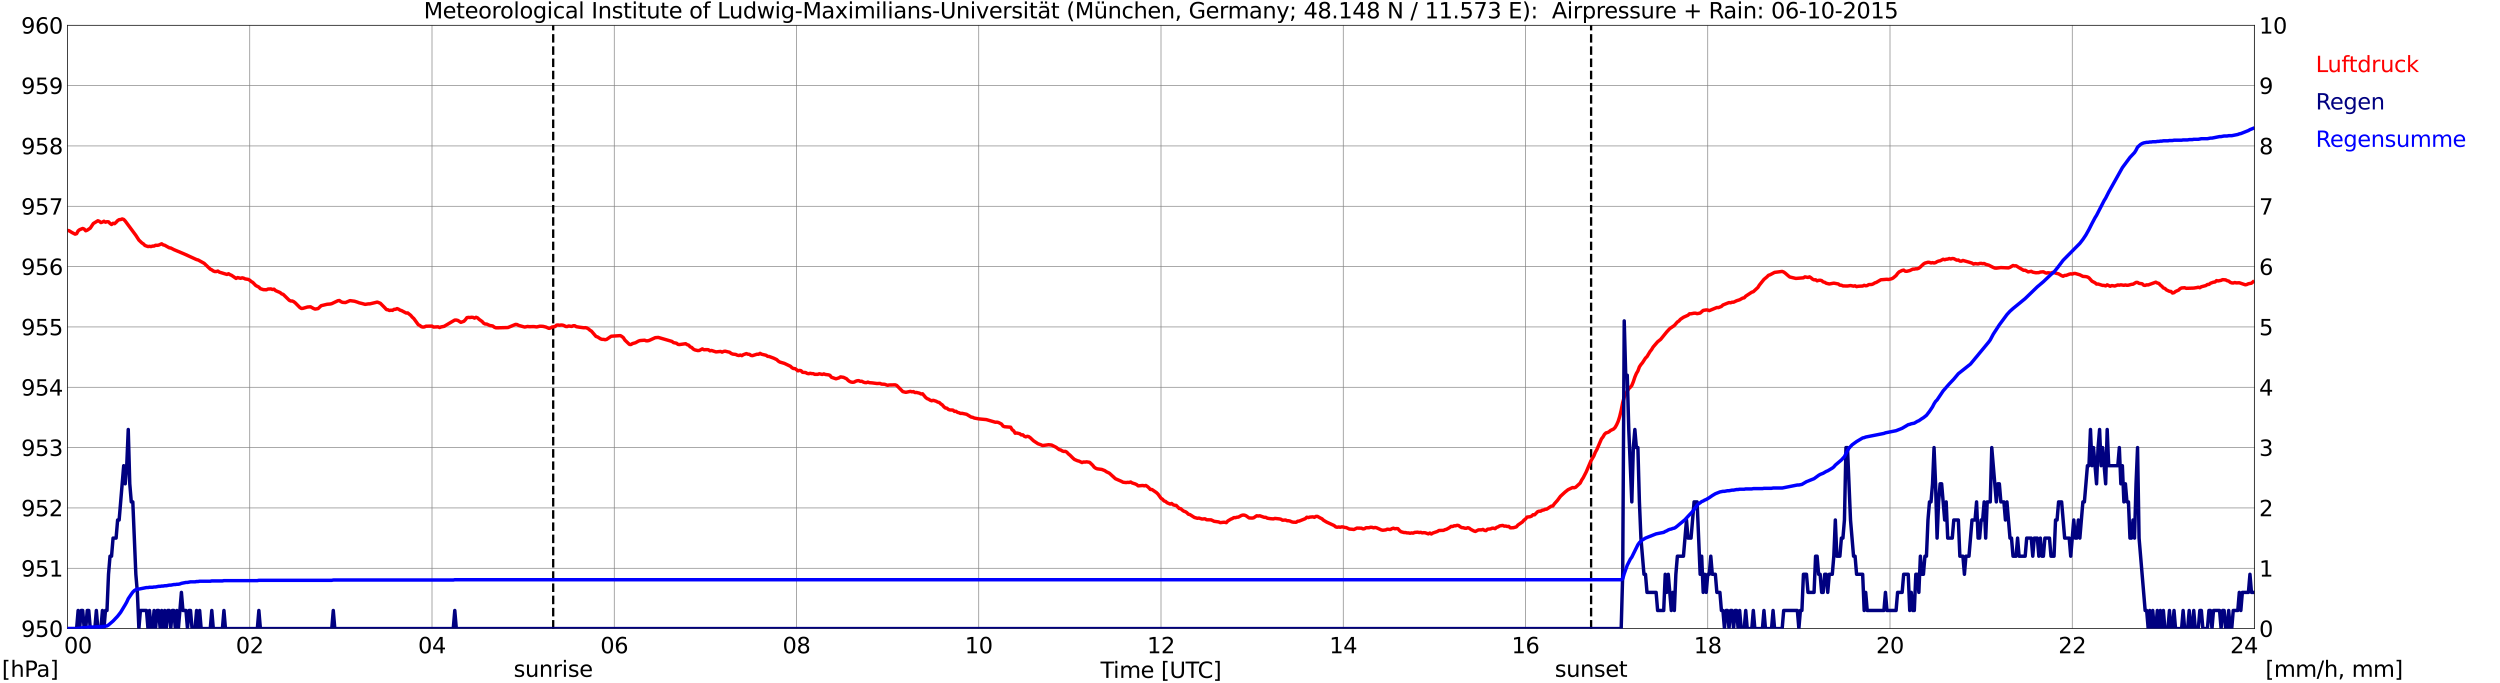 <?xml version="1.0" encoding="utf-8" standalone="no"?>
<!DOCTYPE svg PUBLIC "-//W3C//DTD SVG 1.1//EN"
  "http://www.w3.org/Graphics/SVG/1.1/DTD/svg11.dtd">
<svg xmlns:xlink="http://www.w3.org/1999/xlink" width="1085.4pt" height="296.64pt" viewBox="0 0 1085.4 296.64" xmlns="http://www.w3.org/2000/svg" version="1.1">
 <defs>
  <style type="text/css">*{stroke-linejoin: round; stroke-linecap: butt}</style>
 </defs>
 <g id="figure_1">
  <g id="patch_1">
   <path d="M 0 296.64 
L 1085.4 296.64 
L 1085.4 0 
L 0 0 
z
" style="fill: #ffffff"/>
  </g>
  <g id="axes_1">
   <g id="patch_2">
    <path d="M 29.306 272.909 
L 978.814 272.909 
L 978.814 10.976 
L 29.306 10.976 
z
" style="fill: #ffffff"/>
   </g>
   <g id="patch_3">
    <path d="M 978.814 272.909 
L 978.814 272.909 
L 978.814 10.976 
L 978.814 10.976 
z
" clip-path="url(#pdba9e43b1d)" style="fill: #d3d3d3; opacity: 0.25; stroke: #d3d3d3; stroke-linejoin: miter"/>
   </g>
   <g id="matplotlib.axis_1">
    <g id="xtick_1">
     <g id="line2d_1">
      <path d="M 29.306 272.909 
L 29.306 10.976 
" clip-path="url(#pdba9e43b1d)" style="fill: none; stroke: #808080; stroke-width: 0.3; stroke-linecap: square"/>
     </g>
     <g id="line2d_2"/>
     <g id="text_1">
      <!--    00 -->
      <g transform="translate(18.733 283.627) scale(0.095 -0.095)">
       <defs>
        <path id="DejaVuSans-20" transform="scale(0.016)"/>
        <path id="DejaVuSans-30" d="M 2034 4250 
Q 1547 4250 1301 3770 
Q 1056 3291 1056 2328 
Q 1056 1369 1301 889 
Q 1547 409 2034 409 
Q 2525 409 2770 889 
Q 3016 1369 3016 2328 
Q 3016 3291 2770 3770 
Q 2525 4250 2034 4250 
z
M 2034 4750 
Q 2819 4750 3233 4129 
Q 3647 3509 3647 2328 
Q 3647 1150 3233 529 
Q 2819 -91 2034 -91 
Q 1250 -91 836 529 
Q 422 1150 422 2328 
Q 422 3509 836 4129 
Q 1250 4750 2034 4750 
z
" transform="scale(0.016)"/>
       </defs>
       <use xlink:href="#DejaVuSans-20"/>
       <use xlink:href="#DejaVuSans-20" transform="translate(31.787 0)"/>
       <use xlink:href="#DejaVuSans-20" transform="translate(63.574 0)"/>
       <use xlink:href="#DejaVuSans-30" transform="translate(95.361 0)"/>
       <use xlink:href="#DejaVuSans-30" transform="translate(158.984 0)"/>
      </g>
     </g>
    </g>
    <g id="xtick_2">
     <g id="line2d_3">
      <path d="M 108.431 272.909 
L 108.431 10.976 
" clip-path="url(#pdba9e43b1d)" style="fill: none; stroke: #808080; stroke-width: 0.3; stroke-linecap: square"/>
     </g>
     <g id="line2d_4"/>
     <g id="text_2">
      <!-- 02 -->
      <g transform="translate(102.387 283.627) scale(0.095 -0.095)">
       <defs>
        <path id="DejaVuSans-32" d="M 1228 531 
L 3431 531 
L 3431 0 
L 469 0 
L 469 531 
Q 828 903 1448 1529 
Q 2069 2156 2228 2338 
Q 2531 2678 2651 2914 
Q 2772 3150 2772 3378 
Q 2772 3750 2511 3984 
Q 2250 4219 1831 4219 
Q 1534 4219 1204 4116 
Q 875 4013 500 3803 
L 500 4441 
Q 881 4594 1212 4672 
Q 1544 4750 1819 4750 
Q 2544 4750 2975 4387 
Q 3406 4025 3406 3419 
Q 3406 3131 3298 2873 
Q 3191 2616 2906 2266 
Q 2828 2175 2409 1742 
Q 1991 1309 1228 531 
z
" transform="scale(0.016)"/>
       </defs>
       <use xlink:href="#DejaVuSans-30"/>
       <use xlink:href="#DejaVuSans-32" transform="translate(63.623 0)"/>
      </g>
     </g>
    </g>
    <g id="xtick_3">
     <g id="line2d_5">
      <path d="M 187.557 272.909 
L 187.557 10.976 
" clip-path="url(#pdba9e43b1d)" style="fill: none; stroke: #808080; stroke-width: 0.3; stroke-linecap: square"/>
     </g>
     <g id="line2d_6"/>
     <g id="text_3">
      <!-- 04 -->
      <g transform="translate(181.513 283.627) scale(0.095 -0.095)">
       <defs>
        <path id="DejaVuSans-34" d="M 2419 4116 
L 825 1625 
L 2419 1625 
L 2419 4116 
z
M 2253 4666 
L 3047 4666 
L 3047 1625 
L 3713 1625 
L 3713 1100 
L 3047 1100 
L 3047 0 
L 2419 0 
L 2419 1100 
L 313 1100 
L 313 1709 
L 2253 4666 
z
" transform="scale(0.016)"/>
       </defs>
       <use xlink:href="#DejaVuSans-30"/>
       <use xlink:href="#DejaVuSans-34" transform="translate(63.623 0)"/>
      </g>
     </g>
    </g>
    <g id="xtick_4">
     <g id="line2d_7">
      <path d="M 266.683 272.909 
L 266.683 10.976 
" clip-path="url(#pdba9e43b1d)" style="fill: none; stroke: #808080; stroke-width: 0.3; stroke-linecap: square"/>
     </g>
     <g id="line2d_8"/>
     <g id="text_4">
      <!-- 06 -->
      <g transform="translate(260.638 283.627) scale(0.095 -0.095)">
       <defs>
        <path id="DejaVuSans-36" d="M 2113 2584 
Q 1688 2584 1439 2293 
Q 1191 2003 1191 1497 
Q 1191 994 1439 701 
Q 1688 409 2113 409 
Q 2538 409 2786 701 
Q 3034 994 3034 1497 
Q 3034 2003 2786 2293 
Q 2538 2584 2113 2584 
z
M 3366 4563 
L 3366 3988 
Q 3128 4100 2886 4159 
Q 2644 4219 2406 4219 
Q 1781 4219 1451 3797 
Q 1122 3375 1075 2522 
Q 1259 2794 1537 2939 
Q 1816 3084 2150 3084 
Q 2853 3084 3261 2657 
Q 3669 2231 3669 1497 
Q 3669 778 3244 343 
Q 2819 -91 2113 -91 
Q 1303 -91 875 529 
Q 447 1150 447 2328 
Q 447 3434 972 4092 
Q 1497 4750 2381 4750 
Q 2619 4750 2861 4703 
Q 3103 4656 3366 4563 
z
" transform="scale(0.016)"/>
       </defs>
       <use xlink:href="#DejaVuSans-30"/>
       <use xlink:href="#DejaVuSans-36" transform="translate(63.623 0)"/>
      </g>
     </g>
    </g>
    <g id="xtick_5">
     <g id="line2d_9">
      <path d="M 345.808 272.909 
L 345.808 10.976 
" clip-path="url(#pdba9e43b1d)" style="fill: none; stroke: #808080; stroke-width: 0.3; stroke-linecap: square"/>
     </g>
     <g id="line2d_10"/>
     <g id="text_5">
      <!-- 08 -->
      <g transform="translate(339.764 283.627) scale(0.095 -0.095)">
       <defs>
        <path id="DejaVuSans-38" d="M 2034 2216 
Q 1584 2216 1326 1975 
Q 1069 1734 1069 1313 
Q 1069 891 1326 650 
Q 1584 409 2034 409 
Q 2484 409 2743 651 
Q 3003 894 3003 1313 
Q 3003 1734 2745 1975 
Q 2488 2216 2034 2216 
z
M 1403 2484 
Q 997 2584 770 2862 
Q 544 3141 544 3541 
Q 544 4100 942 4425 
Q 1341 4750 2034 4750 
Q 2731 4750 3128 4425 
Q 3525 4100 3525 3541 
Q 3525 3141 3298 2862 
Q 3072 2584 2669 2484 
Q 3125 2378 3379 2068 
Q 3634 1759 3634 1313 
Q 3634 634 3220 271 
Q 2806 -91 2034 -91 
Q 1263 -91 848 271 
Q 434 634 434 1313 
Q 434 1759 690 2068 
Q 947 2378 1403 2484 
z
M 1172 3481 
Q 1172 3119 1398 2916 
Q 1625 2713 2034 2713 
Q 2441 2713 2670 2916 
Q 2900 3119 2900 3481 
Q 2900 3844 2670 4047 
Q 2441 4250 2034 4250 
Q 1625 4250 1398 4047 
Q 1172 3844 1172 3481 
z
" transform="scale(0.016)"/>
       </defs>
       <use xlink:href="#DejaVuSans-30"/>
       <use xlink:href="#DejaVuSans-38" transform="translate(63.623 0)"/>
      </g>
     </g>
    </g>
    <g id="xtick_6">
     <g id="line2d_11">
      <path d="M 424.934 272.909 
L 424.934 10.976 
" clip-path="url(#pdba9e43b1d)" style="fill: none; stroke: #808080; stroke-width: 0.3; stroke-linecap: square"/>
     </g>
     <g id="line2d_12"/>
     <g id="text_6">
      <!-- 10 -->
      <g transform="translate(418.89 283.627) scale(0.095 -0.095)">
       <defs>
        <path id="DejaVuSans-31" d="M 794 531 
L 1825 531 
L 1825 4091 
L 703 3866 
L 703 4441 
L 1819 4666 
L 2450 4666 
L 2450 531 
L 3481 531 
L 3481 0 
L 794 0 
L 794 531 
z
" transform="scale(0.016)"/>
       </defs>
       <use xlink:href="#DejaVuSans-31"/>
       <use xlink:href="#DejaVuSans-30" transform="translate(63.623 0)"/>
      </g>
     </g>
    </g>
    <g id="xtick_7">
     <g id="line2d_13">
      <path d="M 504.06 272.909 
L 504.06 10.976 
" clip-path="url(#pdba9e43b1d)" style="fill: none; stroke: #808080; stroke-width: 0.3; stroke-linecap: square"/>
     </g>
     <g id="line2d_14"/>
     <g id="text_7">
      <!-- 12 -->
      <g transform="translate(498.015 283.627) scale(0.095 -0.095)">
       <use xlink:href="#DejaVuSans-31"/>
       <use xlink:href="#DejaVuSans-32" transform="translate(63.623 0)"/>
      </g>
     </g>
    </g>
    <g id="xtick_8">
     <g id="line2d_15">
      <path d="M 583.185 272.909 
L 583.185 10.976 
" clip-path="url(#pdba9e43b1d)" style="fill: none; stroke: #808080; stroke-width: 0.3; stroke-linecap: square"/>
     </g>
     <g id="line2d_16"/>
     <g id="text_8">
      <!-- 14 -->
      <g transform="translate(577.141 283.627) scale(0.095 -0.095)">
       <use xlink:href="#DejaVuSans-31"/>
       <use xlink:href="#DejaVuSans-34" transform="translate(63.623 0)"/>
      </g>
     </g>
    </g>
    <g id="xtick_9">
     <g id="line2d_17">
      <path d="M 662.311 272.909 
L 662.311 10.976 
" clip-path="url(#pdba9e43b1d)" style="fill: none; stroke: #808080; stroke-width: 0.3; stroke-linecap: square"/>
     </g>
     <g id="line2d_18"/>
     <g id="text_9">
      <!-- 16 -->
      <g transform="translate(656.267 283.627) scale(0.095 -0.095)">
       <use xlink:href="#DejaVuSans-31"/>
       <use xlink:href="#DejaVuSans-36" transform="translate(63.623 0)"/>
      </g>
     </g>
    </g>
    <g id="xtick_10">
     <g id="line2d_19">
      <path d="M 741.437 272.909 
L 741.437 10.976 
" clip-path="url(#pdba9e43b1d)" style="fill: none; stroke: #808080; stroke-width: 0.3; stroke-linecap: square"/>
     </g>
     <g id="line2d_20"/>
     <g id="text_10">
      <!-- 18 -->
      <g transform="translate(735.392 283.627) scale(0.095 -0.095)">
       <use xlink:href="#DejaVuSans-31"/>
       <use xlink:href="#DejaVuSans-38" transform="translate(63.623 0)"/>
      </g>
     </g>
    </g>
    <g id="xtick_11">
     <g id="line2d_21">
      <path d="M 820.562 272.909 
L 820.562 10.976 
" clip-path="url(#pdba9e43b1d)" style="fill: none; stroke: #808080; stroke-width: 0.3; stroke-linecap: square"/>
     </g>
     <g id="line2d_22"/>
     <g id="text_11">
      <!-- 20 -->
      <g transform="translate(814.518 283.627) scale(0.095 -0.095)">
       <use xlink:href="#DejaVuSans-32"/>
       <use xlink:href="#DejaVuSans-30" transform="translate(63.623 0)"/>
      </g>
     </g>
    </g>
    <g id="xtick_12">
     <g id="line2d_23">
      <path d="M 899.688 272.909 
L 899.688 10.976 
" clip-path="url(#pdba9e43b1d)" style="fill: none; stroke: #808080; stroke-width: 0.3; stroke-linecap: square"/>
     </g>
     <g id="line2d_24"/>
     <g id="text_12">
      <!-- 22 -->
      <g transform="translate(893.644 283.627) scale(0.095 -0.095)">
       <use xlink:href="#DejaVuSans-32"/>
       <use xlink:href="#DejaVuSans-32" transform="translate(63.623 0)"/>
      </g>
     </g>
    </g>
    <g id="xtick_13">
     <g id="line2d_25">
      <path d="M 978.814 272.909 
L 978.814 10.976 
" clip-path="url(#pdba9e43b1d)" style="fill: none; stroke: #808080; stroke-width: 0.3; stroke-linecap: square"/>
     </g>
     <g id="line2d_26"/>
     <g id="text_13">
      <!-- 24    -->
      <g transform="translate(968.241 283.627) scale(0.095 -0.095)">
       <use xlink:href="#DejaVuSans-32"/>
       <use xlink:href="#DejaVuSans-34" transform="translate(63.623 0)"/>
       <use xlink:href="#DejaVuSans-20" transform="translate(127.246 0)"/>
       <use xlink:href="#DejaVuSans-20" transform="translate(159.033 0)"/>
       <use xlink:href="#DejaVuSans-20" transform="translate(190.82 0)"/>
      </g>
     </g>
    </g>
    <g id="text_14">
     <!-- Time [UTC] -->
     <g transform="translate(477.806 294.322) scale(0.095 -0.095)">
      <defs>
       <path id="DejaVuSans-54" d="M -19 4666 
L 3928 4666 
L 3928 4134 
L 2272 4134 
L 2272 0 
L 1638 0 
L 1638 4134 
L -19 4134 
L -19 4666 
z
" transform="scale(0.016)"/>
       <path id="DejaVuSans-69" d="M 603 3500 
L 1178 3500 
L 1178 0 
L 603 0 
L 603 3500 
z
M 603 4863 
L 1178 4863 
L 1178 4134 
L 603 4134 
L 603 4863 
z
" transform="scale(0.016)"/>
       <path id="DejaVuSans-6d" d="M 3328 2828 
Q 3544 3216 3844 3400 
Q 4144 3584 4550 3584 
Q 5097 3584 5394 3201 
Q 5691 2819 5691 2113 
L 5691 0 
L 5113 0 
L 5113 2094 
Q 5113 2597 4934 2840 
Q 4756 3084 4391 3084 
Q 3944 3084 3684 2787 
Q 3425 2491 3425 1978 
L 3425 0 
L 2847 0 
L 2847 2094 
Q 2847 2600 2669 2842 
Q 2491 3084 2119 3084 
Q 1678 3084 1418 2786 
Q 1159 2488 1159 1978 
L 1159 0 
L 581 0 
L 581 3500 
L 1159 3500 
L 1159 2956 
Q 1356 3278 1631 3431 
Q 1906 3584 2284 3584 
Q 2666 3584 2933 3390 
Q 3200 3197 3328 2828 
z
" transform="scale(0.016)"/>
       <path id="DejaVuSans-65" d="M 3597 1894 
L 3597 1613 
L 953 1613 
Q 991 1019 1311 708 
Q 1631 397 2203 397 
Q 2534 397 2845 478 
Q 3156 559 3463 722 
L 3463 178 
Q 3153 47 2828 -22 
Q 2503 -91 2169 -91 
Q 1331 -91 842 396 
Q 353 884 353 1716 
Q 353 2575 817 3079 
Q 1281 3584 2069 3584 
Q 2775 3584 3186 3129 
Q 3597 2675 3597 1894 
z
M 3022 2063 
Q 3016 2534 2758 2815 
Q 2500 3097 2075 3097 
Q 1594 3097 1305 2825 
Q 1016 2553 972 2059 
L 3022 2063 
z
" transform="scale(0.016)"/>
       <path id="DejaVuSans-5b" d="M 550 4863 
L 1875 4863 
L 1875 4416 
L 1125 4416 
L 1125 -397 
L 1875 -397 
L 1875 -844 
L 550 -844 
L 550 4863 
z
" transform="scale(0.016)"/>
       <path id="DejaVuSans-55" d="M 556 4666 
L 1191 4666 
L 1191 1831 
Q 1191 1081 1462 751 
Q 1734 422 2344 422 
Q 2950 422 3222 751 
Q 3494 1081 3494 1831 
L 3494 4666 
L 4128 4666 
L 4128 1753 
Q 4128 841 3676 375 
Q 3225 -91 2344 -91 
Q 1459 -91 1007 375 
Q 556 841 556 1753 
L 556 4666 
z
" transform="scale(0.016)"/>
       <path id="DejaVuSans-43" d="M 4122 4306 
L 4122 3641 
Q 3803 3938 3442 4084 
Q 3081 4231 2675 4231 
Q 1875 4231 1450 3742 
Q 1025 3253 1025 2328 
Q 1025 1406 1450 917 
Q 1875 428 2675 428 
Q 3081 428 3442 575 
Q 3803 722 4122 1019 
L 4122 359 
Q 3791 134 3420 21 
Q 3050 -91 2638 -91 
Q 1578 -91 968 557 
Q 359 1206 359 2328 
Q 359 3453 968 4101 
Q 1578 4750 2638 4750 
Q 3056 4750 3426 4639 
Q 3797 4528 4122 4306 
z
" transform="scale(0.016)"/>
       <path id="DejaVuSans-5d" d="M 1947 4863 
L 1947 -844 
L 622 -844 
L 622 -397 
L 1369 -397 
L 1369 4416 
L 622 4416 
L 622 4863 
L 1947 4863 
z
" transform="scale(0.016)"/>
      </defs>
      <use xlink:href="#DejaVuSans-54"/>
      <use xlink:href="#DejaVuSans-69" transform="translate(57.959 0)"/>
      <use xlink:href="#DejaVuSans-6d" transform="translate(85.742 0)"/>
      <use xlink:href="#DejaVuSans-65" transform="translate(183.154 0)"/>
      <use xlink:href="#DejaVuSans-20" transform="translate(244.678 0)"/>
      <use xlink:href="#DejaVuSans-5b" transform="translate(276.465 0)"/>
      <use xlink:href="#DejaVuSans-55" transform="translate(315.479 0)"/>
      <use xlink:href="#DejaVuSans-54" transform="translate(388.672 0)"/>
      <use xlink:href="#DejaVuSans-43" transform="translate(443.881 0)"/>
      <use xlink:href="#DejaVuSans-5d" transform="translate(513.705 0)"/>
     </g>
    </g>
   </g>
   <g id="matplotlib.axis_2">
    <g id="ytick_1">
     <g id="line2d_27">
      <path d="M 29.306 272.909 
L 978.814 272.909 
" clip-path="url(#pdba9e43b1d)" style="fill: none; stroke: #808080; stroke-width: 0.3; stroke-linecap: square"/>
     </g>
     <g id="line2d_28"/>
     <g id="text_15">
      <!-- 950 -->
      <g transform="translate(9.173 276.518) scale(0.095 -0.095)">
       <defs>
        <path id="DejaVuSans-39" d="M 703 97 
L 703 672 
Q 941 559 1184 500 
Q 1428 441 1663 441 
Q 2288 441 2617 861 
Q 2947 1281 2994 2138 
Q 2813 1869 2534 1725 
Q 2256 1581 1919 1581 
Q 1219 1581 811 2004 
Q 403 2428 403 3163 
Q 403 3881 828 4315 
Q 1253 4750 1959 4750 
Q 2769 4750 3195 4129 
Q 3622 3509 3622 2328 
Q 3622 1225 3098 567 
Q 2575 -91 1691 -91 
Q 1453 -91 1209 -44 
Q 966 3 703 97 
z
M 1959 2075 
Q 2384 2075 2632 2365 
Q 2881 2656 2881 3163 
Q 2881 3666 2632 3958 
Q 2384 4250 1959 4250 
Q 1534 4250 1286 3958 
Q 1038 3666 1038 3163 
Q 1038 2656 1286 2365 
Q 1534 2075 1959 2075 
z
" transform="scale(0.016)"/>
        <path id="DejaVuSans-35" d="M 691 4666 
L 3169 4666 
L 3169 4134 
L 1269 4134 
L 1269 2991 
Q 1406 3038 1543 3061 
Q 1681 3084 1819 3084 
Q 2600 3084 3056 2656 
Q 3513 2228 3513 1497 
Q 3513 744 3044 326 
Q 2575 -91 1722 -91 
Q 1428 -91 1123 -41 
Q 819 9 494 109 
L 494 744 
Q 775 591 1075 516 
Q 1375 441 1709 441 
Q 2250 441 2565 725 
Q 2881 1009 2881 1497 
Q 2881 1984 2565 2268 
Q 2250 2553 1709 2553 
Q 1456 2553 1204 2497 
Q 953 2441 691 2322 
L 691 4666 
z
" transform="scale(0.016)"/>
       </defs>
       <use xlink:href="#DejaVuSans-39"/>
       <use xlink:href="#DejaVuSans-35" transform="translate(63.623 0)"/>
       <use xlink:href="#DejaVuSans-30" transform="translate(127.246 0)"/>
      </g>
     </g>
    </g>
    <g id="ytick_2">
     <g id="line2d_29">
      <path d="M 29.306 246.715 
L 978.814 246.715 
" clip-path="url(#pdba9e43b1d)" style="fill: none; stroke: #808080; stroke-width: 0.3; stroke-linecap: square"/>
     </g>
     <g id="line2d_30"/>
     <g id="text_16">
      <!-- 951 -->
      <g transform="translate(9.173 250.325) scale(0.095 -0.095)">
       <use xlink:href="#DejaVuSans-39"/>
       <use xlink:href="#DejaVuSans-35" transform="translate(63.623 0)"/>
       <use xlink:href="#DejaVuSans-31" transform="translate(127.246 0)"/>
      </g>
     </g>
    </g>
    <g id="ytick_3">
     <g id="line2d_31">
      <path d="M 29.306 220.522 
L 978.814 220.522 
" clip-path="url(#pdba9e43b1d)" style="fill: none; stroke: #808080; stroke-width: 0.3; stroke-linecap: square"/>
     </g>
     <g id="line2d_32"/>
     <g id="text_17">
      <!-- 952 -->
      <g transform="translate(9.173 224.131) scale(0.095 -0.095)">
       <use xlink:href="#DejaVuSans-39"/>
       <use xlink:href="#DejaVuSans-35" transform="translate(63.623 0)"/>
       <use xlink:href="#DejaVuSans-32" transform="translate(127.246 0)"/>
      </g>
     </g>
    </g>
    <g id="ytick_4">
     <g id="line2d_33">
      <path d="M 29.306 194.329 
L 978.814 194.329 
" clip-path="url(#pdba9e43b1d)" style="fill: none; stroke: #808080; stroke-width: 0.3; stroke-linecap: square"/>
     </g>
     <g id="line2d_34"/>
     <g id="text_18">
      <!-- 953 -->
      <g transform="translate(9.173 197.938) scale(0.095 -0.095)">
       <defs>
        <path id="DejaVuSans-33" d="M 2597 2516 
Q 3050 2419 3304 2112 
Q 3559 1806 3559 1356 
Q 3559 666 3084 287 
Q 2609 -91 1734 -91 
Q 1441 -91 1130 -33 
Q 819 25 488 141 
L 488 750 
Q 750 597 1062 519 
Q 1375 441 1716 441 
Q 2309 441 2620 675 
Q 2931 909 2931 1356 
Q 2931 1769 2642 2001 
Q 2353 2234 1838 2234 
L 1294 2234 
L 1294 2753 
L 1863 2753 
Q 2328 2753 2575 2939 
Q 2822 3125 2822 3475 
Q 2822 3834 2567 4026 
Q 2313 4219 1838 4219 
Q 1578 4219 1281 4162 
Q 984 4106 628 3988 
L 628 4550 
Q 988 4650 1302 4700 
Q 1616 4750 1894 4750 
Q 2613 4750 3031 4423 
Q 3450 4097 3450 3541 
Q 3450 3153 3228 2886 
Q 3006 2619 2597 2516 
z
" transform="scale(0.016)"/>
       </defs>
       <use xlink:href="#DejaVuSans-39"/>
       <use xlink:href="#DejaVuSans-35" transform="translate(63.623 0)"/>
       <use xlink:href="#DejaVuSans-33" transform="translate(127.246 0)"/>
      </g>
     </g>
    </g>
    <g id="ytick_5">
     <g id="line2d_35">
      <path d="M 29.306 168.136 
L 978.814 168.136 
" clip-path="url(#pdba9e43b1d)" style="fill: none; stroke: #808080; stroke-width: 0.3; stroke-linecap: square"/>
     </g>
     <g id="line2d_36"/>
     <g id="text_19">
      <!-- 954 -->
      <g transform="translate(9.173 171.745) scale(0.095 -0.095)">
       <use xlink:href="#DejaVuSans-39"/>
       <use xlink:href="#DejaVuSans-35" transform="translate(63.623 0)"/>
       <use xlink:href="#DejaVuSans-34" transform="translate(127.246 0)"/>
      </g>
     </g>
    </g>
    <g id="ytick_6">
     <g id="line2d_37">
      <path d="M 29.306 141.942 
L 978.814 141.942 
" clip-path="url(#pdba9e43b1d)" style="fill: none; stroke: #808080; stroke-width: 0.3; stroke-linecap: square"/>
     </g>
     <g id="line2d_38"/>
     <g id="text_20">
      <!-- 955 -->
      <g transform="translate(9.173 145.551) scale(0.095 -0.095)">
       <use xlink:href="#DejaVuSans-39"/>
       <use xlink:href="#DejaVuSans-35" transform="translate(63.623 0)"/>
       <use xlink:href="#DejaVuSans-35" transform="translate(127.246 0)"/>
      </g>
     </g>
    </g>
    <g id="ytick_7">
     <g id="line2d_39">
      <path d="M 29.306 115.749 
L 978.814 115.749 
" clip-path="url(#pdba9e43b1d)" style="fill: none; stroke: #808080; stroke-width: 0.3; stroke-linecap: square"/>
     </g>
     <g id="line2d_40"/>
     <g id="text_21">
      <!-- 956 -->
      <g transform="translate(9.173 119.358) scale(0.095 -0.095)">
       <use xlink:href="#DejaVuSans-39"/>
       <use xlink:href="#DejaVuSans-35" transform="translate(63.623 0)"/>
       <use xlink:href="#DejaVuSans-36" transform="translate(127.246 0)"/>
      </g>
     </g>
    </g>
    <g id="ytick_8">
     <g id="line2d_41">
      <path d="M 29.306 89.556 
L 978.814 89.556 
" clip-path="url(#pdba9e43b1d)" style="fill: none; stroke: #808080; stroke-width: 0.3; stroke-linecap: square"/>
     </g>
     <g id="line2d_42"/>
     <g id="text_22">
      <!-- 957 -->
      <g transform="translate(9.173 93.165) scale(0.095 -0.095)">
       <defs>
        <path id="DejaVuSans-37" d="M 525 4666 
L 3525 4666 
L 3525 4397 
L 1831 0 
L 1172 0 
L 2766 4134 
L 525 4134 
L 525 4666 
z
" transform="scale(0.016)"/>
       </defs>
       <use xlink:href="#DejaVuSans-39"/>
       <use xlink:href="#DejaVuSans-35" transform="translate(63.623 0)"/>
       <use xlink:href="#DejaVuSans-37" transform="translate(127.246 0)"/>
      </g>
     </g>
    </g>
    <g id="ytick_9">
     <g id="line2d_43">
      <path d="M 29.306 63.362 
L 978.814 63.362 
" clip-path="url(#pdba9e43b1d)" style="fill: none; stroke: #808080; stroke-width: 0.3; stroke-linecap: square"/>
     </g>
     <g id="line2d_44"/>
     <g id="text_23">
      <!-- 958 -->
      <g transform="translate(9.173 66.972) scale(0.095 -0.095)">
       <use xlink:href="#DejaVuSans-39"/>
       <use xlink:href="#DejaVuSans-35" transform="translate(63.623 0)"/>
       <use xlink:href="#DejaVuSans-38" transform="translate(127.246 0)"/>
      </g>
     </g>
    </g>
    <g id="ytick_10">
     <g id="line2d_45">
      <path d="M 29.306 37.169 
L 978.814 37.169 
" clip-path="url(#pdba9e43b1d)" style="fill: none; stroke: #808080; stroke-width: 0.3; stroke-linecap: square"/>
     </g>
     <g id="line2d_46"/>
     <g id="text_24">
      <!-- 959 -->
      <g transform="translate(9.173 40.778) scale(0.095 -0.095)">
       <use xlink:href="#DejaVuSans-39"/>
       <use xlink:href="#DejaVuSans-35" transform="translate(63.623 0)"/>
       <use xlink:href="#DejaVuSans-39" transform="translate(127.246 0)"/>
      </g>
     </g>
    </g>
    <g id="ytick_11">
     <g id="line2d_47">
      <path d="M 29.306 10.976 
L 978.814 10.976 
" clip-path="url(#pdba9e43b1d)" style="fill: none; stroke: #808080; stroke-width: 0.3; stroke-linecap: square"/>
     </g>
     <g id="line2d_48"/>
     <g id="text_25">
      <!-- 960 -->
      <g transform="translate(9.173 14.585) scale(0.095 -0.095)">
       <use xlink:href="#DejaVuSans-39"/>
       <use xlink:href="#DejaVuSans-36" transform="translate(63.623 0)"/>
       <use xlink:href="#DejaVuSans-30" transform="translate(127.246 0)"/>
      </g>
     </g>
    </g>
   </g>
   <g id="line2d_49">
    <path d="M 240.176 272.909 
L 240.176 10.976 
" clip-path="url(#pdba9e43b1d)" style="fill: none; stroke-dasharray: 3.7,1.6; stroke-dashoffset: 0; stroke: #000000"/>
   </g>
   <g id="line2d_50">
    <path d="M 690.796 272.909 
L 690.796 10.976 
" clip-path="url(#pdba9e43b1d)" style="fill: none; stroke-dasharray: 3.7,1.6; stroke-dashoffset: 0; stroke: #000000"/>
   </g>
   <g id="line2d_51">
    <path d="M 29.306 100.033 
L 29.965 100.164 
L 31.284 100.976 
L 32.603 101.657 
L 33.262 101.447 
L 33.921 100.242 
L 34.581 99.719 
L 35.9 99.195 
L 36.559 99.457 
L 37.218 100.19 
L 37.878 99.928 
L 39.197 99.038 
L 40.515 97.047 
L 42.493 95.842 
L 43.153 96.104 
L 43.812 96.628 
L 44.472 96.418 
L 45.131 96.052 
L 45.79 96.471 
L 46.45 96.261 
L 47.109 96.313 
L 47.768 96.995 
L 48.428 97.466 
L 49.087 96.942 
L 49.747 97.099 
L 50.406 96.523 
L 51.065 95.79 
L 51.725 95.371 
L 52.384 95.318 
L 53.043 95.056 
L 53.703 95.266 
L 54.362 95.947 
L 58.978 102.181 
L 60.297 104.224 
L 61.615 105.481 
L 62.275 105.9 
L 62.934 106.581 
L 64.253 107.053 
L 64.912 106.948 
L 65.572 107.053 
L 66.231 106.843 
L 66.89 106.843 
L 67.55 106.476 
L 68.209 106.529 
L 68.869 106.424 
L 70.187 105.848 
L 70.847 106.319 
L 71.506 106.476 
L 73.484 107.577 
L 74.144 107.681 
L 75.462 108.362 
L 80.078 110.301 
L 85.353 112.711 
L 86.013 112.868 
L 88.65 114.334 
L 91.288 116.849 
L 91.947 117.163 
L 92.606 117.635 
L 93.266 117.897 
L 93.925 117.897 
L 94.584 117.687 
L 95.244 118.159 
L 98.541 119.154 
L 99.2 118.84 
L 99.86 119.259 
L 100.519 119.521 
L 102.497 120.883 
L 103.156 120.516 
L 104.475 120.83 
L 105.135 120.621 
L 105.794 120.778 
L 106.453 121.092 
L 107.772 121.302 
L 108.431 121.669 
L 109.091 122.245 
L 109.75 122.612 
L 111.069 123.974 
L 112.388 124.655 
L 113.047 125.336 
L 114.366 125.755 
L 115.685 125.807 
L 116.344 125.493 
L 117.663 125.44 
L 118.322 125.702 
L 118.982 125.545 
L 119.641 126.174 
L 121.619 127.012 
L 122.278 127.588 
L 122.938 127.798 
L 125.575 130.365 
L 126.235 130.679 
L 126.894 130.679 
L 127.553 130.993 
L 128.213 131.517 
L 130.191 133.508 
L 130.85 133.927 
L 131.51 133.875 
L 133.488 133.298 
L 134.807 133.194 
L 136.125 133.927 
L 136.785 134.189 
L 138.104 133.979 
L 139.422 132.722 
L 142.06 132.094 
L 143.379 131.989 
L 144.038 131.832 
L 146.676 130.574 
L 147.335 130.47 
L 147.994 130.941 
L 148.654 131.255 
L 149.972 131.36 
L 151.951 130.522 
L 153.929 130.784 
L 155.247 131.203 
L 155.907 131.465 
L 157.226 131.779 
L 158.544 132.146 
L 159.863 131.936 
L 160.523 131.936 
L 163.819 131.151 
L 165.138 131.674 
L 167.116 133.665 
L 167.776 134.399 
L 168.435 134.503 
L 169.094 134.818 
L 169.754 134.66 
L 170.413 134.765 
L 171.073 134.294 
L 171.732 134.294 
L 172.391 133.979 
L 173.051 134.241 
L 173.71 134.66 
L 174.37 134.87 
L 176.348 135.918 
L 177.007 135.865 
L 178.326 136.913 
L 178.985 137.699 
L 179.645 138.275 
L 181.623 140.999 
L 182.282 141.314 
L 182.941 141.837 
L 183.601 141.995 
L 184.26 141.942 
L 184.92 141.628 
L 187.557 141.576 
L 188.216 141.995 
L 190.195 141.89 
L 190.854 142.204 
L 191.513 141.942 
L 192.832 141.68 
L 195.47 140.109 
L 197.448 138.956 
L 198.107 138.956 
L 198.767 139.113 
L 200.085 139.952 
L 201.404 139.48 
L 202.063 138.799 
L 202.723 137.908 
L 203.382 137.804 
L 204.042 137.856 
L 204.701 137.751 
L 205.36 137.804 
L 206.02 138.118 
L 206.679 137.751 
L 207.339 138.013 
L 207.998 138.642 
L 209.317 139.585 
L 209.976 140.318 
L 210.635 140.685 
L 211.295 140.685 
L 212.614 141.314 
L 213.932 141.523 
L 214.592 142.047 
L 215.251 142.309 
L 216.57 142.309 
L 220.526 142.204 
L 223.823 140.842 
L 224.482 140.895 
L 225.142 141.261 
L 227.779 141.995 
L 229.098 141.733 
L 229.757 141.837 
L 231.736 141.785 
L 233.054 141.942 
L 234.373 141.628 
L 235.692 141.68 
L 237.011 141.995 
L 238.329 142.571 
L 238.989 142.414 
L 239.648 141.995 
L 240.967 141.785 
L 241.626 141.156 
L 242.286 141.104 
L 242.945 141.209 
L 243.604 141.104 
L 244.264 141.156 
L 244.923 141.366 
L 245.583 141.733 
L 246.242 141.785 
L 246.901 141.523 
L 248.22 141.733 
L 248.88 141.418 
L 249.539 141.418 
L 250.198 141.837 
L 251.517 142.047 
L 253.495 142.309 
L 254.155 142.257 
L 254.814 142.414 
L 255.473 142.78 
L 256.133 143.357 
L 256.792 143.776 
L 258.77 146.081 
L 259.43 146.29 
L 260.748 147.129 
L 261.408 147.338 
L 262.067 147.338 
L 262.726 147.495 
L 263.386 147.338 
L 265.364 145.976 
L 269.32 145.714 
L 269.98 146.081 
L 270.639 146.605 
L 271.298 147.652 
L 273.277 149.538 
L 273.936 149.591 
L 274.595 149.172 
L 275.914 148.805 
L 277.233 148.071 
L 277.892 147.862 
L 279.87 147.705 
L 280.53 147.967 
L 281.189 147.967 
L 281.849 147.81 
L 284.486 146.605 
L 285.805 146.5 
L 287.783 147.076 
L 291.739 148.229 
L 292.399 148.753 
L 293.717 149.014 
L 294.377 149.538 
L 295.036 149.591 
L 297.674 149.224 
L 298.333 149.643 
L 298.992 149.853 
L 299.652 150.586 
L 300.311 150.848 
L 300.971 151.529 
L 301.63 151.896 
L 302.949 152.21 
L 303.608 152.158 
L 304.927 151.477 
L 305.586 151.843 
L 306.905 151.791 
L 307.564 151.843 
L 308.224 152.315 
L 308.883 152.158 
L 310.861 152.786 
L 312.839 152.577 
L 313.499 152.891 
L 314.158 152.577 
L 314.818 152.472 
L 316.796 152.943 
L 317.455 153.467 
L 318.114 153.729 
L 319.433 153.886 
L 320.093 154.201 
L 320.752 154.358 
L 321.411 154.148 
L 322.071 154.41 
L 322.73 153.991 
L 324.049 153.52 
L 324.708 153.782 
L 325.368 153.834 
L 326.027 154.305 
L 326.686 154.41 
L 328.665 153.782 
L 329.324 153.834 
L 329.983 153.415 
L 330.643 153.782 
L 332.621 154.253 
L 333.28 154.725 
L 333.94 154.777 
L 335.918 155.51 
L 337.236 156.139 
L 337.896 156.768 
L 338.555 157.187 
L 340.533 157.763 
L 341.852 158.392 
L 343.171 159.02 
L 343.83 159.649 
L 344.49 160.016 
L 345.149 160.016 
L 346.468 161.011 
L 347.127 160.801 
L 347.787 160.959 
L 348.446 161.64 
L 349.765 161.744 
L 350.424 162.111 
L 351.083 162.268 
L 351.743 162.059 
L 352.402 162.216 
L 353.062 162.216 
L 353.721 162.53 
L 355.04 162.53 
L 355.699 162.268 
L 357.018 162.583 
L 357.677 162.321 
L 358.337 162.583 
L 359.655 162.74 
L 360.315 162.949 
L 360.974 163.787 
L 362.952 164.468 
L 364.271 164.049 
L 364.93 163.63 
L 366.249 163.84 
L 367.568 164.468 
L 368.227 165.15 
L 368.887 165.621 
L 369.546 165.883 
L 370.206 165.988 
L 370.865 165.883 
L 371.524 165.516 
L 372.184 165.307 
L 372.843 165.254 
L 373.502 165.569 
L 374.162 165.516 
L 374.821 165.883 
L 375.481 166.092 
L 376.14 166.145 
L 376.799 165.883 
L 377.459 166.145 
L 378.777 166.25 
L 380.756 166.512 
L 382.074 166.459 
L 382.734 166.774 
L 384.053 166.826 
L 385.371 167.297 
L 386.031 167.14 
L 388.668 167.088 
L 389.328 167.35 
L 391.965 170.021 
L 393.284 170.336 
L 395.262 169.917 
L 395.921 170.126 
L 396.581 170.021 
L 397.24 170.441 
L 397.899 170.388 
L 399.218 170.702 
L 399.878 171.069 
L 400.537 170.964 
L 401.856 172.536 
L 402.515 173.06 
L 403.175 173.322 
L 403.834 173.741 
L 404.493 174.003 
L 405.153 173.793 
L 406.471 174.212 
L 407.131 174.579 
L 407.79 174.736 
L 408.45 175.365 
L 409.109 175.784 
L 409.768 176.57 
L 410.428 177.146 
L 411.087 177.198 
L 411.746 177.775 
L 412.406 177.984 
L 413.725 178.037 
L 414.384 178.613 
L 415.043 178.56 
L 415.703 179.032 
L 416.362 179.189 
L 417.022 179.503 
L 417.681 179.451 
L 419.659 179.87 
L 421.637 181.075 
L 422.297 181.18 
L 422.956 181.494 
L 424.934 181.861 
L 428.231 182.175 
L 432.187 183.328 
L 432.847 183.275 
L 433.506 183.432 
L 434.825 184.113 
L 435.484 185.004 
L 436.144 185.266 
L 438.781 185.476 
L 439.44 186.576 
L 440.1 187.047 
L 440.759 188.095 
L 441.419 187.99 
L 442.737 188.304 
L 443.397 188.828 
L 444.056 188.776 
L 444.716 189.405 
L 445.375 189.666 
L 446.034 189.405 
L 446.694 189.614 
L 447.353 190.086 
L 448.672 191.343 
L 450.65 192.652 
L 451.969 193.124 
L 452.628 193.438 
L 454.606 193.176 
L 455.266 193.072 
L 456.584 193.229 
L 458.563 194.224 
L 459.881 195.219 
L 460.541 195.377 
L 461.2 195.796 
L 461.859 196.005 
L 462.519 195.953 
L 463.178 196.32 
L 463.838 197.053 
L 464.497 197.577 
L 465.816 198.887 
L 466.475 199.463 
L 467.794 200.039 
L 468.453 200.196 
L 469.772 200.825 
L 470.431 200.563 
L 471.091 200.615 
L 471.75 200.51 
L 473.069 200.72 
L 474.388 201.977 
L 475.047 202.815 
L 475.706 203.287 
L 476.366 203.549 
L 478.344 203.811 
L 479.663 204.335 
L 480.322 204.806 
L 481.641 205.435 
L 484.278 207.845 
L 486.916 208.997 
L 487.575 209.364 
L 488.894 209.521 
L 489.553 209.416 
L 490.213 209.469 
L 490.872 209.259 
L 491.532 209.678 
L 492.85 210.097 
L 493.51 210.412 
L 494.169 210.935 
L 495.488 210.831 
L 496.147 210.778 
L 496.807 210.935 
L 497.466 210.778 
L 498.125 211.197 
L 498.785 211.774 
L 499.444 212.507 
L 500.103 212.507 
L 502.082 213.869 
L 502.741 214.498 
L 504.06 216.331 
L 504.719 216.75 
L 505.379 217.484 
L 506.038 217.693 
L 506.697 218.27 
L 508.016 218.846 
L 508.675 218.584 
L 509.335 219.16 
L 509.994 219.37 
L 510.654 219.422 
L 511.972 220.784 
L 512.632 220.836 
L 513.291 221.465 
L 513.95 221.937 
L 514.61 222.146 
L 515.269 222.565 
L 515.929 223.246 
L 516.588 223.403 
L 517.907 224.242 
L 518.566 224.661 
L 519.885 225.027 
L 520.544 224.923 
L 521.863 225.342 
L 523.182 225.237 
L 523.841 225.656 
L 525.819 225.708 
L 527.138 226.337 
L 529.116 226.599 
L 529.776 226.913 
L 531.094 226.756 
L 531.754 226.756 
L 532.413 226.913 
L 533.073 226.18 
L 534.391 225.394 
L 535.051 225.132 
L 535.71 224.713 
L 536.369 224.765 
L 537.029 224.556 
L 537.688 224.504 
L 539.007 223.77 
L 539.666 223.613 
L 540.326 223.665 
L 540.985 223.927 
L 542.304 224.87 
L 543.623 224.923 
L 544.282 224.818 
L 545.601 223.927 
L 546.26 224.032 
L 546.919 223.927 
L 548.898 224.608 
L 549.557 224.608 
L 550.216 224.975 
L 551.535 225.185 
L 552.854 225.289 
L 553.513 225.08 
L 555.491 225.289 
L 556.151 225.447 
L 556.81 225.866 
L 558.129 225.761 
L 558.788 226.075 
L 559.448 226.075 
L 560.107 226.232 
L 560.766 226.547 
L 561.426 226.704 
L 562.745 226.756 
L 563.404 226.285 
L 564.063 226.232 
L 565.382 225.708 
L 566.701 225.185 
L 567.36 224.556 
L 568.02 224.713 
L 568.679 224.504 
L 569.998 224.399 
L 570.657 224.608 
L 571.317 224.189 
L 571.976 224.189 
L 573.295 224.923 
L 573.954 225.237 
L 574.613 225.866 
L 575.932 226.651 
L 579.229 228.171 
L 579.889 228.747 
L 580.548 228.904 
L 581.207 228.799 
L 581.867 228.904 
L 582.526 228.747 
L 583.185 228.799 
L 583.845 229.009 
L 584.504 229.061 
L 585.823 229.69 
L 587.142 229.795 
L 587.801 229.899 
L 589.12 229.271 
L 591.098 229.323 
L 591.757 229.637 
L 592.417 229.533 
L 593.076 229.114 
L 594.395 229.114 
L 595.054 228.904 
L 595.714 228.956 
L 596.373 229.166 
L 597.032 229.009 
L 597.692 229.166 
L 599.67 230.057 
L 600.329 230.214 
L 601.648 230.057 
L 602.307 229.742 
L 603.626 229.899 
L 604.286 229.533 
L 604.945 229.323 
L 605.604 229.585 
L 606.264 229.48 
L 606.923 229.533 
L 607.582 230.318 
L 608.242 230.842 
L 609.561 231.209 
L 610.22 231.209 
L 610.879 231.366 
L 611.539 231.366 
L 612.198 231.523 
L 612.858 231.366 
L 613.517 231.471 
L 614.176 231.157 
L 615.495 231.052 
L 616.154 231.209 
L 616.814 231.104 
L 617.473 231.366 
L 618.133 231.261 
L 618.792 231.314 
L 620.111 231.785 
L 620.77 231.419 
L 621.429 231.838 
L 622.089 231.419 
L 624.067 230.738 
L 624.726 230.318 
L 626.705 230.266 
L 627.364 229.952 
L 628.023 229.795 
L 629.342 229.061 
L 630.001 228.537 
L 630.661 228.59 
L 631.32 228.275 
L 631.98 228.275 
L 632.639 228.066 
L 633.298 228.171 
L 633.958 228.694 
L 634.617 229.061 
L 635.276 229.114 
L 635.936 229.323 
L 636.595 229.376 
L 637.255 229.114 
L 637.914 229.323 
L 638.573 229.847 
L 639.892 230.528 
L 640.552 230.738 
L 641.87 230.057 
L 643.189 230.057 
L 643.848 229.847 
L 644.508 230.266 
L 645.167 230.371 
L 645.827 229.742 
L 647.145 229.637 
L 647.805 229.323 
L 648.464 229.323 
L 649.123 229.533 
L 649.783 228.956 
L 650.442 228.747 
L 651.102 228.328 
L 652.42 228.118 
L 653.08 228.433 
L 653.739 228.38 
L 654.399 228.59 
L 655.058 228.537 
L 655.717 229.166 
L 657.036 229.114 
L 658.355 228.747 
L 659.014 227.961 
L 660.992 226.599 
L 661.652 225.813 
L 662.311 225.342 
L 662.97 224.504 
L 664.289 224.346 
L 664.949 224.084 
L 665.608 223.456 
L 666.267 223.508 
L 667.586 222.146 
L 668.246 221.937 
L 668.905 221.937 
L 669.564 221.518 
L 670.224 221.413 
L 670.883 221.098 
L 671.542 221.046 
L 673.521 219.736 
L 674.18 219.684 
L 674.839 218.741 
L 676.158 217.274 
L 677.477 215.493 
L 679.455 213.66 
L 680.774 212.612 
L 682.752 211.669 
L 683.411 211.774 
L 684.071 211.564 
L 686.049 209.731 
L 686.708 208.421 
L 687.368 207.426 
L 688.686 204.859 
L 690.664 200.196 
L 691.983 197.944 
L 692.643 196.32 
L 693.302 195.167 
L 695.28 190.557 
L 695.939 189.719 
L 696.599 188.566 
L 697.258 187.938 
L 697.918 187.781 
L 698.577 187.466 
L 699.236 186.89 
L 700.555 186.261 
L 701.215 185.58 
L 701.874 184.428 
L 702.533 182.961 
L 703.193 180.866 
L 703.852 178.141 
L 704.511 174.789 
L 705.171 172.379 
L 706.49 169.812 
L 707.149 168.764 
L 707.808 168.136 
L 708.468 167.35 
L 709.127 165.726 
L 709.786 163.735 
L 710.446 162.163 
L 711.105 161.063 
L 711.765 159.282 
L 712.424 158.287 
L 713.083 157.501 
L 714.402 155.458 
L 715.062 154.829 
L 716.38 152.629 
L 717.04 151.791 
L 717.699 150.691 
L 719.677 148.386 
L 720.996 147.338 
L 722.315 145.714 
L 723.633 144.09 
L 724.952 142.676 
L 726.93 141.314 
L 728.249 139.794 
L 728.909 139.375 
L 729.568 138.642 
L 730.887 137.751 
L 732.865 136.861 
L 733.524 136.232 
L 734.184 136.232 
L 735.502 135.97 
L 736.162 135.97 
L 736.821 136.18 
L 738.14 135.918 
L 739.459 134.765 
L 740.777 134.556 
L 741.437 134.608 
L 742.096 134.87 
L 745.393 133.508 
L 746.052 133.56 
L 747.371 133.037 
L 748.031 132.408 
L 750.668 131.36 
L 751.327 131.465 
L 751.987 131.203 
L 752.646 131.203 
L 753.965 130.574 
L 755.284 130.155 
L 756.602 129.422 
L 757.262 129.317 
L 757.921 128.584 
L 760.559 126.855 
L 761.218 126.645 
L 763.196 124.812 
L 763.856 123.764 
L 765.834 121.302 
L 767.153 120.202 
L 767.812 119.521 
L 768.471 119.311 
L 770.449 118.263 
L 773.746 117.844 
L 774.406 118.106 
L 775.065 118.578 
L 776.384 119.73 
L 777.043 120.254 
L 779.681 120.883 
L 782.978 120.621 
L 783.637 120.202 
L 784.956 120.464 
L 785.615 120.202 
L 786.275 120.621 
L 786.934 121.197 
L 787.593 121.511 
L 788.253 121.459 
L 788.912 121.931 
L 789.572 121.721 
L 790.231 121.669 
L 790.89 121.826 
L 791.55 122.402 
L 792.209 122.559 
L 792.868 122.978 
L 794.187 123.293 
L 796.165 122.926 
L 798.143 123.293 
L 798.803 123.816 
L 799.462 123.816 
L 800.122 124.131 
L 802.1 124.183 
L 803.419 123.974 
L 804.737 124.236 
L 805.397 124.078 
L 806.056 124.445 
L 806.715 124.288 
L 808.694 124.183 
L 809.353 123.869 
L 810.012 124.078 
L 810.672 123.974 
L 811.331 123.555 
L 812.65 123.502 
L 813.309 123.24 
L 813.969 122.821 
L 814.628 122.612 
L 816.606 121.459 
L 819.244 121.25 
L 819.903 121.354 
L 821.222 121.04 
L 821.881 120.726 
L 823.2 119.626 
L 823.859 118.735 
L 824.519 118.054 
L 825.837 117.425 
L 826.497 117.268 
L 827.156 117.74 
L 827.816 117.792 
L 829.134 117.478 
L 830.453 116.849 
L 831.112 116.849 
L 831.772 116.692 
L 832.431 116.692 
L 833.091 116.43 
L 833.75 115.906 
L 835.069 114.649 
L 835.728 114.23 
L 837.047 113.863 
L 837.706 113.915 
L 838.366 114.177 
L 839.025 114.02 
L 839.684 114.177 
L 840.344 114.02 
L 841.003 113.601 
L 841.663 113.339 
L 842.322 113.234 
L 843.641 112.553 
L 844.3 112.763 
L 844.959 112.553 
L 845.619 112.501 
L 846.278 112.239 
L 846.938 112.449 
L 847.597 112.239 
L 848.256 112.291 
L 849.575 112.972 
L 850.235 112.868 
L 850.894 113.339 
L 851.553 113.392 
L 852.213 113.077 
L 854.85 113.811 
L 856.169 114.23 
L 856.828 114.649 
L 857.488 114.439 
L 858.806 114.596 
L 859.466 114.387 
L 860.125 114.334 
L 860.785 114.492 
L 861.444 114.387 
L 862.103 114.754 
L 863.422 115.12 
L 865.4 116.116 
L 866.06 116.378 
L 866.719 116.43 
L 868.697 116.168 
L 871.994 116.325 
L 872.653 116.063 
L 873.972 115.277 
L 874.632 115.435 
L 875.291 115.382 
L 876.61 116.22 
L 878.588 117.373 
L 879.247 117.321 
L 880.566 118.054 
L 881.885 117.792 
L 882.544 118.159 
L 883.863 118.421 
L 885.182 118.368 
L 885.841 118.106 
L 887.16 118.002 
L 887.819 118.368 
L 888.479 118.578 
L 889.138 118.421 
L 890.457 118.578 
L 891.116 118.263 
L 891.775 118.263 
L 892.435 118.578 
L 893.754 118.892 
L 895.072 119.678 
L 895.732 119.94 
L 896.391 119.573 
L 897.051 119.573 
L 898.369 119.049 
L 899.029 118.892 
L 899.688 118.997 
L 900.347 118.735 
L 901.007 118.735 
L 902.985 119.311 
L 904.304 119.992 
L 905.622 120.097 
L 906.282 120.254 
L 906.941 120.621 
L 908.26 122.088 
L 909.579 122.769 
L 910.238 123.345 
L 910.898 123.293 
L 912.216 123.712 
L 912.876 123.921 
L 913.535 123.921 
L 914.194 124.131 
L 914.854 123.659 
L 916.173 124.288 
L 916.832 123.974 
L 918.151 124.183 
L 919.469 123.712 
L 920.129 123.816 
L 920.788 123.659 
L 922.107 123.869 
L 922.766 123.712 
L 923.426 123.869 
L 924.085 123.816 
L 925.404 123.45 
L 926.063 123.397 
L 927.382 122.612 
L 928.041 122.612 
L 928.701 123.031 
L 930.02 123.188 
L 930.679 123.816 
L 931.338 123.921 
L 931.998 123.659 
L 932.657 123.712 
L 935.954 122.507 
L 936.613 122.874 
L 937.273 123.031 
L 937.932 123.764 
L 938.592 124.288 
L 939.251 125.021 
L 939.91 125.231 
L 940.57 125.86 
L 941.888 126.488 
L 942.548 126.541 
L 943.207 127.222 
L 943.867 127.064 
L 944.526 126.541 
L 945.845 125.964 
L 946.504 125.336 
L 947.163 125.021 
L 948.482 124.917 
L 949.142 125.179 
L 952.438 125.074 
L 953.757 124.864 
L 954.417 124.707 
L 955.076 124.917 
L 955.735 124.497 
L 957.714 123.974 
L 958.373 123.502 
L 959.032 123.502 
L 959.692 122.978 
L 961.01 122.507 
L 961.67 122.454 
L 962.329 121.826 
L 962.989 121.983 
L 964.307 121.721 
L 964.967 121.407 
L 966.285 121.511 
L 966.945 121.878 
L 967.604 122.035 
L 968.264 122.559 
L 968.923 122.821 
L 969.582 122.874 
L 970.242 122.664 
L 970.901 122.821 
L 972.22 122.769 
L 974.857 123.659 
L 975.517 123.502 
L 976.176 123.188 
L 977.495 122.952 
L 978.154 122.385 
L 978.154 122.385 
" clip-path="url(#pdba9e43b1d)" style="fill: none; stroke: #ff0000; stroke-width: 1.5; stroke-linecap: square"/>
   </g>
   <g id="patch_4">
    <path d="M 29.306 272.909 
L 29.306 10.976 
" style="fill: none; stroke: #000000; stroke-width: 0.3; stroke-linejoin: miter; stroke-linecap: square"/>
   </g>
   <g id="patch_5">
    <path d="M 29.306 272.909 
L 978.814 272.909 
" style="fill: none; stroke: #000000; stroke-width: 0.3; stroke-linejoin: miter; stroke-linecap: square"/>
   </g>
   <g id="patch_6">
    <path d="M 29.306 10.976 
L 978.814 10.976 
" style="fill: none; stroke: #000000; stroke-width: 0.3; stroke-linejoin: miter; stroke-linecap: square"/>
   </g>
   <g id="text_26">
    <!-- sunrise -->
    <g transform="translate(223.011 293.863) scale(0.095 -0.095)">
     <defs>
      <path id="DejaVuSans-73" d="M 2834 3397 
L 2834 2853 
Q 2591 2978 2328 3040 
Q 2066 3103 1784 3103 
Q 1356 3103 1142 2972 
Q 928 2841 928 2578 
Q 928 2378 1081 2264 
Q 1234 2150 1697 2047 
L 1894 2003 
Q 2506 1872 2764 1633 
Q 3022 1394 3022 966 
Q 3022 478 2636 193 
Q 2250 -91 1575 -91 
Q 1294 -91 989 -36 
Q 684 19 347 128 
L 347 722 
Q 666 556 975 473 
Q 1284 391 1588 391 
Q 1994 391 2212 530 
Q 2431 669 2431 922 
Q 2431 1156 2273 1281 
Q 2116 1406 1581 1522 
L 1381 1569 
Q 847 1681 609 1914 
Q 372 2147 372 2553 
Q 372 3047 722 3315 
Q 1072 3584 1716 3584 
Q 2034 3584 2315 3537 
Q 2597 3491 2834 3397 
z
" transform="scale(0.016)"/>
      <path id="DejaVuSans-75" d="M 544 1381 
L 544 3500 
L 1119 3500 
L 1119 1403 
Q 1119 906 1312 657 
Q 1506 409 1894 409 
Q 2359 409 2629 706 
Q 2900 1003 2900 1516 
L 2900 3500 
L 3475 3500 
L 3475 0 
L 2900 0 
L 2900 538 
Q 2691 219 2414 64 
Q 2138 -91 1772 -91 
Q 1169 -91 856 284 
Q 544 659 544 1381 
z
M 1991 3584 
L 1991 3584 
z
" transform="scale(0.016)"/>
      <path id="DejaVuSans-6e" d="M 3513 2113 
L 3513 0 
L 2938 0 
L 2938 2094 
Q 2938 2591 2744 2837 
Q 2550 3084 2163 3084 
Q 1697 3084 1428 2787 
Q 1159 2491 1159 1978 
L 1159 0 
L 581 0 
L 581 3500 
L 1159 3500 
L 1159 2956 
Q 1366 3272 1645 3428 
Q 1925 3584 2291 3584 
Q 2894 3584 3203 3211 
Q 3513 2838 3513 2113 
z
" transform="scale(0.016)"/>
      <path id="DejaVuSans-72" d="M 2631 2963 
Q 2534 3019 2420 3045 
Q 2306 3072 2169 3072 
Q 1681 3072 1420 2755 
Q 1159 2438 1159 1844 
L 1159 0 
L 581 0 
L 581 3500 
L 1159 3500 
L 1159 2956 
Q 1341 3275 1631 3429 
Q 1922 3584 2338 3584 
Q 2397 3584 2469 3576 
Q 2541 3569 2628 3553 
L 2631 2963 
z
" transform="scale(0.016)"/>
     </defs>
     <use xlink:href="#DejaVuSans-73"/>
     <use xlink:href="#DejaVuSans-75" transform="translate(52.1 0)"/>
     <use xlink:href="#DejaVuSans-6e" transform="translate(115.479 0)"/>
     <use xlink:href="#DejaVuSans-72" transform="translate(178.857 0)"/>
     <use xlink:href="#DejaVuSans-69" transform="translate(219.971 0)"/>
     <use xlink:href="#DejaVuSans-73" transform="translate(247.754 0)"/>
     <use xlink:href="#DejaVuSans-65" transform="translate(299.854 0)"/>
    </g>
   </g>
   <g id="text_27">
    <!-- sunset -->
    <g transform="translate(675.042 293.863) scale(0.095 -0.095)">
     <defs>
      <path id="DejaVuSans-74" d="M 1172 4494 
L 1172 3500 
L 2356 3500 
L 2356 3053 
L 1172 3053 
L 1172 1153 
Q 1172 725 1289 603 
Q 1406 481 1766 481 
L 2356 481 
L 2356 0 
L 1766 0 
Q 1100 0 847 248 
Q 594 497 594 1153 
L 594 3053 
L 172 3053 
L 172 3500 
L 594 3500 
L 594 4494 
L 1172 4494 
z
" transform="scale(0.016)"/>
     </defs>
     <use xlink:href="#DejaVuSans-73"/>
     <use xlink:href="#DejaVuSans-75" transform="translate(52.1 0)"/>
     <use xlink:href="#DejaVuSans-6e" transform="translate(115.479 0)"/>
     <use xlink:href="#DejaVuSans-73" transform="translate(178.857 0)"/>
     <use xlink:href="#DejaVuSans-65" transform="translate(230.957 0)"/>
     <use xlink:href="#DejaVuSans-74" transform="translate(292.48 0)"/>
    </g>
   </g>
   <g id="text_28">
    <!-- [hPa] -->
    <g transform="translate(0.821 293.863) scale(0.095 -0.095)">
     <defs>
      <path id="DejaVuSans-68" d="M 3513 2113 
L 3513 0 
L 2938 0 
L 2938 2094 
Q 2938 2591 2744 2837 
Q 2550 3084 2163 3084 
Q 1697 3084 1428 2787 
Q 1159 2491 1159 1978 
L 1159 0 
L 581 0 
L 581 4863 
L 1159 4863 
L 1159 2956 
Q 1366 3272 1645 3428 
Q 1925 3584 2291 3584 
Q 2894 3584 3203 3211 
Q 3513 2838 3513 2113 
z
" transform="scale(0.016)"/>
      <path id="DejaVuSans-50" d="M 1259 4147 
L 1259 2394 
L 2053 2394 
Q 2494 2394 2734 2622 
Q 2975 2850 2975 3272 
Q 2975 3691 2734 3919 
Q 2494 4147 2053 4147 
L 1259 4147 
z
M 628 4666 
L 2053 4666 
Q 2838 4666 3239 4311 
Q 3641 3956 3641 3272 
Q 3641 2581 3239 2228 
Q 2838 1875 2053 1875 
L 1259 1875 
L 1259 0 
L 628 0 
L 628 4666 
z
" transform="scale(0.016)"/>
      <path id="DejaVuSans-61" d="M 2194 1759 
Q 1497 1759 1228 1600 
Q 959 1441 959 1056 
Q 959 750 1161 570 
Q 1363 391 1709 391 
Q 2188 391 2477 730 
Q 2766 1069 2766 1631 
L 2766 1759 
L 2194 1759 
z
M 3341 1997 
L 3341 0 
L 2766 0 
L 2766 531 
Q 2569 213 2275 61 
Q 1981 -91 1556 -91 
Q 1019 -91 701 211 
Q 384 513 384 1019 
Q 384 1609 779 1909 
Q 1175 2209 1959 2209 
L 2766 2209 
L 2766 2266 
Q 2766 2663 2505 2880 
Q 2244 3097 1772 3097 
Q 1472 3097 1187 3025 
Q 903 2953 641 2809 
L 641 3341 
Q 956 3463 1253 3523 
Q 1550 3584 1831 3584 
Q 2591 3584 2966 3190 
Q 3341 2797 3341 1997 
z
" transform="scale(0.016)"/>
     </defs>
     <use xlink:href="#DejaVuSans-5b"/>
     <use xlink:href="#DejaVuSans-68" transform="translate(39.014 0)"/>
     <use xlink:href="#DejaVuSans-50" transform="translate(102.393 0)"/>
     <use xlink:href="#DejaVuSans-61" transform="translate(158.195 0)"/>
     <use xlink:href="#DejaVuSans-5d" transform="translate(219.475 0)"/>
    </g>
   </g>
   <g id="text_29">
    <!-- Luftdruck -->
    <g style="fill: #ff0000" transform="translate(1005.4 31.291) scale(0.095 -0.095)">
     <defs>
      <path id="DejaVuSans-4c" d="M 628 4666 
L 1259 4666 
L 1259 531 
L 3531 531 
L 3531 0 
L 628 0 
L 628 4666 
z
" transform="scale(0.016)"/>
      <path id="DejaVuSans-66" d="M 2375 4863 
L 2375 4384 
L 1825 4384 
Q 1516 4384 1395 4259 
Q 1275 4134 1275 3809 
L 1275 3500 
L 2222 3500 
L 2222 3053 
L 1275 3053 
L 1275 0 
L 697 0 
L 697 3053 
L 147 3053 
L 147 3500 
L 697 3500 
L 697 3744 
Q 697 4328 969 4595 
Q 1241 4863 1831 4863 
L 2375 4863 
z
" transform="scale(0.016)"/>
      <path id="DejaVuSans-64" d="M 2906 2969 
L 2906 4863 
L 3481 4863 
L 3481 0 
L 2906 0 
L 2906 525 
Q 2725 213 2448 61 
Q 2172 -91 1784 -91 
Q 1150 -91 751 415 
Q 353 922 353 1747 
Q 353 2572 751 3078 
Q 1150 3584 1784 3584 
Q 2172 3584 2448 3432 
Q 2725 3281 2906 2969 
z
M 947 1747 
Q 947 1113 1208 752 
Q 1469 391 1925 391 
Q 2381 391 2643 752 
Q 2906 1113 2906 1747 
Q 2906 2381 2643 2742 
Q 2381 3103 1925 3103 
Q 1469 3103 1208 2742 
Q 947 2381 947 1747 
z
" transform="scale(0.016)"/>
      <path id="DejaVuSans-63" d="M 3122 3366 
L 3122 2828 
Q 2878 2963 2633 3030 
Q 2388 3097 2138 3097 
Q 1578 3097 1268 2742 
Q 959 2388 959 1747 
Q 959 1106 1268 751 
Q 1578 397 2138 397 
Q 2388 397 2633 464 
Q 2878 531 3122 666 
L 3122 134 
Q 2881 22 2623 -34 
Q 2366 -91 2075 -91 
Q 1284 -91 818 406 
Q 353 903 353 1747 
Q 353 2603 823 3093 
Q 1294 3584 2113 3584 
Q 2378 3584 2631 3529 
Q 2884 3475 3122 3366 
z
" transform="scale(0.016)"/>
      <path id="DejaVuSans-6b" d="M 581 4863 
L 1159 4863 
L 1159 1991 
L 2875 3500 
L 3609 3500 
L 1753 1863 
L 3688 0 
L 2938 0 
L 1159 1709 
L 1159 0 
L 581 0 
L 581 4863 
z
" transform="scale(0.016)"/>
     </defs>
     <use xlink:href="#DejaVuSans-4c"/>
     <use xlink:href="#DejaVuSans-75" transform="translate(53.963 0)"/>
     <use xlink:href="#DejaVuSans-66" transform="translate(117.342 0)"/>
     <use xlink:href="#DejaVuSans-74" transform="translate(150.797 0)"/>
     <use xlink:href="#DejaVuSans-64" transform="translate(190.006 0)"/>
     <use xlink:href="#DejaVuSans-72" transform="translate(253.482 0)"/>
     <use xlink:href="#DejaVuSans-75" transform="translate(294.596 0)"/>
     <use xlink:href="#DejaVuSans-63" transform="translate(357.975 0)"/>
     <use xlink:href="#DejaVuSans-6b" transform="translate(412.955 0)"/>
    </g>
   </g>
   <g id="text_30">
    <!-- Regen -->
    <g style="fill: #000080" transform="translate(1005.4 47.531) scale(0.095 -0.095)">
     <defs>
      <path id="DejaVuSans-52" d="M 2841 2188 
Q 3044 2119 3236 1894 
Q 3428 1669 3622 1275 
L 4263 0 
L 3584 0 
L 2988 1197 
Q 2756 1666 2539 1819 
Q 2322 1972 1947 1972 
L 1259 1972 
L 1259 0 
L 628 0 
L 628 4666 
L 2053 4666 
Q 2853 4666 3247 4331 
Q 3641 3997 3641 3322 
Q 3641 2881 3436 2590 
Q 3231 2300 2841 2188 
z
M 1259 4147 
L 1259 2491 
L 2053 2491 
Q 2509 2491 2742 2702 
Q 2975 2913 2975 3322 
Q 2975 3731 2742 3939 
Q 2509 4147 2053 4147 
L 1259 4147 
z
" transform="scale(0.016)"/>
      <path id="DejaVuSans-67" d="M 2906 1791 
Q 2906 2416 2648 2759 
Q 2391 3103 1925 3103 
Q 1463 3103 1205 2759 
Q 947 2416 947 1791 
Q 947 1169 1205 825 
Q 1463 481 1925 481 
Q 2391 481 2648 825 
Q 2906 1169 2906 1791 
z
M 3481 434 
Q 3481 -459 3084 -895 
Q 2688 -1331 1869 -1331 
Q 1566 -1331 1297 -1286 
Q 1028 -1241 775 -1147 
L 775 -588 
Q 1028 -725 1275 -790 
Q 1522 -856 1778 -856 
Q 2344 -856 2625 -561 
Q 2906 -266 2906 331 
L 2906 616 
Q 2728 306 2450 153 
Q 2172 0 1784 0 
Q 1141 0 747 490 
Q 353 981 353 1791 
Q 353 2603 747 3093 
Q 1141 3584 1784 3584 
Q 2172 3584 2450 3431 
Q 2728 3278 2906 2969 
L 2906 3500 
L 3481 3500 
L 3481 434 
z
" transform="scale(0.016)"/>
     </defs>
     <use xlink:href="#DejaVuSans-52"/>
     <use xlink:href="#DejaVuSans-65" transform="translate(64.982 0)"/>
     <use xlink:href="#DejaVuSans-67" transform="translate(126.506 0)"/>
     <use xlink:href="#DejaVuSans-65" transform="translate(189.982 0)"/>
     <use xlink:href="#DejaVuSans-6e" transform="translate(251.506 0)"/>
    </g>
   </g>
   <g id="text_31">
    <!-- Regensumme -->
    <g style="fill: #0000ff" transform="translate(1005.4 63.771) scale(0.095 -0.095)">
     <use xlink:href="#DejaVuSans-52"/>
     <use xlink:href="#DejaVuSans-65" transform="translate(64.982 0)"/>
     <use xlink:href="#DejaVuSans-67" transform="translate(126.506 0)"/>
     <use xlink:href="#DejaVuSans-65" transform="translate(189.982 0)"/>
     <use xlink:href="#DejaVuSans-6e" transform="translate(251.506 0)"/>
     <use xlink:href="#DejaVuSans-73" transform="translate(314.885 0)"/>
     <use xlink:href="#DejaVuSans-75" transform="translate(366.984 0)"/>
     <use xlink:href="#DejaVuSans-6d" transform="translate(430.363 0)"/>
     <use xlink:href="#DejaVuSans-6d" transform="translate(527.775 0)"/>
     <use xlink:href="#DejaVuSans-65" transform="translate(625.188 0)"/>
    </g>
   </g>
   <g id="text_32">
    <!-- Meteorological Institute of Ludwig-Maximilians-Universität (München, Germany; 48.148 N / 11.573 E):  Airpressure + Rain: 06-10-2015 -->
    <g transform="translate(183.991 7.976) scale(0.095 -0.095)">
     <defs>
      <path id="DejaVuSans-4d" d="M 628 4666 
L 1569 4666 
L 2759 1491 
L 3956 4666 
L 4897 4666 
L 4897 0 
L 4281 0 
L 4281 4097 
L 3078 897 
L 2444 897 
L 1241 4097 
L 1241 0 
L 628 0 
L 628 4666 
z
" transform="scale(0.016)"/>
      <path id="DejaVuSans-6f" d="M 1959 3097 
Q 1497 3097 1228 2736 
Q 959 2375 959 1747 
Q 959 1119 1226 758 
Q 1494 397 1959 397 
Q 2419 397 2687 759 
Q 2956 1122 2956 1747 
Q 2956 2369 2687 2733 
Q 2419 3097 1959 3097 
z
M 1959 3584 
Q 2709 3584 3137 3096 
Q 3566 2609 3566 1747 
Q 3566 888 3137 398 
Q 2709 -91 1959 -91 
Q 1206 -91 779 398 
Q 353 888 353 1747 
Q 353 2609 779 3096 
Q 1206 3584 1959 3584 
z
" transform="scale(0.016)"/>
      <path id="DejaVuSans-6c" d="M 603 4863 
L 1178 4863 
L 1178 0 
L 603 0 
L 603 4863 
z
" transform="scale(0.016)"/>
      <path id="DejaVuSans-49" d="M 628 4666 
L 1259 4666 
L 1259 0 
L 628 0 
L 628 4666 
z
" transform="scale(0.016)"/>
      <path id="DejaVuSans-77" d="M 269 3500 
L 844 3500 
L 1563 769 
L 2278 3500 
L 2956 3500 
L 3675 769 
L 4391 3500 
L 4966 3500 
L 4050 0 
L 3372 0 
L 2619 2869 
L 1863 0 
L 1184 0 
L 269 3500 
z
" transform="scale(0.016)"/>
      <path id="DejaVuSans-2d" d="M 313 2009 
L 1997 2009 
L 1997 1497 
L 313 1497 
L 313 2009 
z
" transform="scale(0.016)"/>
      <path id="DejaVuSans-78" d="M 3513 3500 
L 2247 1797 
L 3578 0 
L 2900 0 
L 1881 1375 
L 863 0 
L 184 0 
L 1544 1831 
L 300 3500 
L 978 3500 
L 1906 2253 
L 2834 3500 
L 3513 3500 
z
" transform="scale(0.016)"/>
      <path id="DejaVuSans-76" d="M 191 3500 
L 800 3500 
L 1894 563 
L 2988 3500 
L 3597 3500 
L 2284 0 
L 1503 0 
L 191 3500 
z
" transform="scale(0.016)"/>
      <path id="DejaVuSans-e4" d="M 2194 1759 
Q 1497 1759 1228 1600 
Q 959 1441 959 1056 
Q 959 750 1161 570 
Q 1363 391 1709 391 
Q 2188 391 2477 730 
Q 2766 1069 2766 1631 
L 2766 1759 
L 2194 1759 
z
M 3341 1997 
L 3341 0 
L 2766 0 
L 2766 531 
Q 2569 213 2275 61 
Q 1981 -91 1556 -91 
Q 1019 -91 701 211 
Q 384 513 384 1019 
Q 384 1609 779 1909 
Q 1175 2209 1959 2209 
L 2766 2209 
L 2766 2266 
Q 2766 2663 2505 2880 
Q 2244 3097 1772 3097 
Q 1472 3097 1187 3025 
Q 903 2953 641 2809 
L 641 3341 
Q 956 3463 1253 3523 
Q 1550 3584 1831 3584 
Q 2591 3584 2966 3190 
Q 3341 2797 3341 1997 
z
M 2150 4850 
L 2784 4850 
L 2784 4219 
L 2150 4219 
L 2150 4850 
z
M 928 4850 
L 1562 4850 
L 1562 4219 
L 928 4219 
L 928 4850 
z
" transform="scale(0.016)"/>
      <path id="DejaVuSans-28" d="M 1984 4856 
Q 1566 4138 1362 3434 
Q 1159 2731 1159 2009 
Q 1159 1288 1364 580 
Q 1569 -128 1984 -844 
L 1484 -844 
Q 1016 -109 783 600 
Q 550 1309 550 2009 
Q 550 2706 781 3412 
Q 1013 4119 1484 4856 
L 1984 4856 
z
" transform="scale(0.016)"/>
      <path id="DejaVuSans-fc" d="M 544 1381 
L 544 3500 
L 1119 3500 
L 1119 1403 
Q 1119 906 1312 657 
Q 1506 409 1894 409 
Q 2359 409 2629 706 
Q 2900 1003 2900 1516 
L 2900 3500 
L 3475 3500 
L 3475 0 
L 2900 0 
L 2900 538 
Q 2691 219 2414 64 
Q 2138 -91 1772 -91 
Q 1169 -91 856 284 
Q 544 659 544 1381 
z
M 1991 3584 
L 1991 3584 
z
M 2278 4850 
L 2912 4850 
L 2912 4219 
L 2278 4219 
L 2278 4850 
z
M 1056 4850 
L 1690 4850 
L 1690 4219 
L 1056 4219 
L 1056 4850 
z
" transform="scale(0.016)"/>
      <path id="DejaVuSans-2c" d="M 750 794 
L 1409 794 
L 1409 256 
L 897 -744 
L 494 -744 
L 750 256 
L 750 794 
z
" transform="scale(0.016)"/>
      <path id="DejaVuSans-47" d="M 3809 666 
L 3809 1919 
L 2778 1919 
L 2778 2438 
L 4434 2438 
L 4434 434 
Q 4069 175 3628 42 
Q 3188 -91 2688 -91 
Q 1594 -91 976 548 
Q 359 1188 359 2328 
Q 359 3472 976 4111 
Q 1594 4750 2688 4750 
Q 3144 4750 3555 4637 
Q 3966 4525 4313 4306 
L 4313 3634 
Q 3963 3931 3569 4081 
Q 3175 4231 2741 4231 
Q 1884 4231 1454 3753 
Q 1025 3275 1025 2328 
Q 1025 1384 1454 906 
Q 1884 428 2741 428 
Q 3075 428 3337 486 
Q 3600 544 3809 666 
z
" transform="scale(0.016)"/>
      <path id="DejaVuSans-79" d="M 2059 -325 
Q 1816 -950 1584 -1140 
Q 1353 -1331 966 -1331 
L 506 -1331 
L 506 -850 
L 844 -850 
Q 1081 -850 1212 -737 
Q 1344 -625 1503 -206 
L 1606 56 
L 191 3500 
L 800 3500 
L 1894 763 
L 2988 3500 
L 3597 3500 
L 2059 -325 
z
" transform="scale(0.016)"/>
      <path id="DejaVuSans-3b" d="M 750 3309 
L 1409 3309 
L 1409 2516 
L 750 2516 
L 750 3309 
z
M 750 794 
L 1409 794 
L 1409 256 
L 897 -744 
L 494 -744 
L 750 256 
L 750 794 
z
" transform="scale(0.016)"/>
      <path id="DejaVuSans-2e" d="M 684 794 
L 1344 794 
L 1344 0 
L 684 0 
L 684 794 
z
" transform="scale(0.016)"/>
      <path id="DejaVuSans-4e" d="M 628 4666 
L 1478 4666 
L 3547 763 
L 3547 4666 
L 4159 4666 
L 4159 0 
L 3309 0 
L 1241 3903 
L 1241 0 
L 628 0 
L 628 4666 
z
" transform="scale(0.016)"/>
      <path id="DejaVuSans-2f" d="M 1625 4666 
L 2156 4666 
L 531 -594 
L 0 -594 
L 1625 4666 
z
" transform="scale(0.016)"/>
      <path id="DejaVuSans-45" d="M 628 4666 
L 3578 4666 
L 3578 4134 
L 1259 4134 
L 1259 2753 
L 3481 2753 
L 3481 2222 
L 1259 2222 
L 1259 531 
L 3634 531 
L 3634 0 
L 628 0 
L 628 4666 
z
" transform="scale(0.016)"/>
      <path id="DejaVuSans-29" d="M 513 4856 
L 1013 4856 
Q 1481 4119 1714 3412 
Q 1947 2706 1947 2009 
Q 1947 1309 1714 600 
Q 1481 -109 1013 -844 
L 513 -844 
Q 928 -128 1133 580 
Q 1338 1288 1338 2009 
Q 1338 2731 1133 3434 
Q 928 4138 513 4856 
z
" transform="scale(0.016)"/>
      <path id="DejaVuSans-3a" d="M 750 794 
L 1409 794 
L 1409 0 
L 750 0 
L 750 794 
z
M 750 3309 
L 1409 3309 
L 1409 2516 
L 750 2516 
L 750 3309 
z
" transform="scale(0.016)"/>
      <path id="DejaVuSans-41" d="M 2188 4044 
L 1331 1722 
L 3047 1722 
L 2188 4044 
z
M 1831 4666 
L 2547 4666 
L 4325 0 
L 3669 0 
L 3244 1197 
L 1141 1197 
L 716 0 
L 50 0 
L 1831 4666 
z
" transform="scale(0.016)"/>
      <path id="DejaVuSans-70" d="M 1159 525 
L 1159 -1331 
L 581 -1331 
L 581 3500 
L 1159 3500 
L 1159 2969 
Q 1341 3281 1617 3432 
Q 1894 3584 2278 3584 
Q 2916 3584 3314 3078 
Q 3713 2572 3713 1747 
Q 3713 922 3314 415 
Q 2916 -91 2278 -91 
Q 1894 -91 1617 61 
Q 1341 213 1159 525 
z
M 3116 1747 
Q 3116 2381 2855 2742 
Q 2594 3103 2138 3103 
Q 1681 3103 1420 2742 
Q 1159 2381 1159 1747 
Q 1159 1113 1420 752 
Q 1681 391 2138 391 
Q 2594 391 2855 752 
Q 3116 1113 3116 1747 
z
" transform="scale(0.016)"/>
      <path id="DejaVuSans-2b" d="M 2944 4013 
L 2944 2272 
L 4684 2272 
L 4684 1741 
L 2944 1741 
L 2944 0 
L 2419 0 
L 2419 1741 
L 678 1741 
L 678 2272 
L 2419 2272 
L 2419 4013 
L 2944 4013 
z
" transform="scale(0.016)"/>
     </defs>
     <use xlink:href="#DejaVuSans-4d"/>
     <use xlink:href="#DejaVuSans-65" transform="translate(86.279 0)"/>
     <use xlink:href="#DejaVuSans-74" transform="translate(147.803 0)"/>
     <use xlink:href="#DejaVuSans-65" transform="translate(187.012 0)"/>
     <use xlink:href="#DejaVuSans-6f" transform="translate(248.535 0)"/>
     <use xlink:href="#DejaVuSans-72" transform="translate(309.717 0)"/>
     <use xlink:href="#DejaVuSans-6f" transform="translate(348.58 0)"/>
     <use xlink:href="#DejaVuSans-6c" transform="translate(409.762 0)"/>
     <use xlink:href="#DejaVuSans-6f" transform="translate(437.545 0)"/>
     <use xlink:href="#DejaVuSans-67" transform="translate(498.727 0)"/>
     <use xlink:href="#DejaVuSans-69" transform="translate(562.203 0)"/>
     <use xlink:href="#DejaVuSans-63" transform="translate(589.986 0)"/>
     <use xlink:href="#DejaVuSans-61" transform="translate(644.967 0)"/>
     <use xlink:href="#DejaVuSans-6c" transform="translate(706.246 0)"/>
     <use xlink:href="#DejaVuSans-20" transform="translate(734.029 0)"/>
     <use xlink:href="#DejaVuSans-49" transform="translate(765.816 0)"/>
     <use xlink:href="#DejaVuSans-6e" transform="translate(795.309 0)"/>
     <use xlink:href="#DejaVuSans-73" transform="translate(858.688 0)"/>
     <use xlink:href="#DejaVuSans-74" transform="translate(910.787 0)"/>
     <use xlink:href="#DejaVuSans-69" transform="translate(949.996 0)"/>
     <use xlink:href="#DejaVuSans-74" transform="translate(977.779 0)"/>
     <use xlink:href="#DejaVuSans-75" transform="translate(1016.988 0)"/>
     <use xlink:href="#DejaVuSans-74" transform="translate(1080.367 0)"/>
     <use xlink:href="#DejaVuSans-65" transform="translate(1119.576 0)"/>
     <use xlink:href="#DejaVuSans-20" transform="translate(1181.1 0)"/>
     <use xlink:href="#DejaVuSans-6f" transform="translate(1212.887 0)"/>
     <use xlink:href="#DejaVuSans-66" transform="translate(1274.068 0)"/>
     <use xlink:href="#DejaVuSans-20" transform="translate(1309.273 0)"/>
     <use xlink:href="#DejaVuSans-4c" transform="translate(1341.061 0)"/>
     <use xlink:href="#DejaVuSans-75" transform="translate(1395.023 0)"/>
     <use xlink:href="#DejaVuSans-64" transform="translate(1458.402 0)"/>
     <use xlink:href="#DejaVuSans-77" transform="translate(1521.879 0)"/>
     <use xlink:href="#DejaVuSans-69" transform="translate(1603.666 0)"/>
     <use xlink:href="#DejaVuSans-67" transform="translate(1631.449 0)"/>
     <use xlink:href="#DejaVuSans-2d" transform="translate(1694.926 0)"/>
     <use xlink:href="#DejaVuSans-4d" transform="translate(1731.01 0)"/>
     <use xlink:href="#DejaVuSans-61" transform="translate(1817.289 0)"/>
     <use xlink:href="#DejaVuSans-78" transform="translate(1878.568 0)"/>
     <use xlink:href="#DejaVuSans-69" transform="translate(1937.748 0)"/>
     <use xlink:href="#DejaVuSans-6d" transform="translate(1965.531 0)"/>
     <use xlink:href="#DejaVuSans-69" transform="translate(2062.943 0)"/>
     <use xlink:href="#DejaVuSans-6c" transform="translate(2090.727 0)"/>
     <use xlink:href="#DejaVuSans-69" transform="translate(2118.51 0)"/>
     <use xlink:href="#DejaVuSans-61" transform="translate(2146.293 0)"/>
     <use xlink:href="#DejaVuSans-6e" transform="translate(2207.572 0)"/>
     <use xlink:href="#DejaVuSans-73" transform="translate(2270.951 0)"/>
     <use xlink:href="#DejaVuSans-2d" transform="translate(2323.051 0)"/>
     <use xlink:href="#DejaVuSans-55" transform="translate(2359.135 0)"/>
     <use xlink:href="#DejaVuSans-6e" transform="translate(2432.328 0)"/>
     <use xlink:href="#DejaVuSans-69" transform="translate(2495.707 0)"/>
     <use xlink:href="#DejaVuSans-76" transform="translate(2523.49 0)"/>
     <use xlink:href="#DejaVuSans-65" transform="translate(2582.67 0)"/>
     <use xlink:href="#DejaVuSans-72" transform="translate(2644.193 0)"/>
     <use xlink:href="#DejaVuSans-73" transform="translate(2685.307 0)"/>
     <use xlink:href="#DejaVuSans-69" transform="translate(2737.406 0)"/>
     <use xlink:href="#DejaVuSans-74" transform="translate(2765.189 0)"/>
     <use xlink:href="#DejaVuSans-e4" transform="translate(2804.398 0)"/>
     <use xlink:href="#DejaVuSans-74" transform="translate(2865.678 0)"/>
     <use xlink:href="#DejaVuSans-20" transform="translate(2904.887 0)"/>
     <use xlink:href="#DejaVuSans-28" transform="translate(2936.674 0)"/>
     <use xlink:href="#DejaVuSans-4d" transform="translate(2975.688 0)"/>
     <use xlink:href="#DejaVuSans-fc" transform="translate(3061.967 0)"/>
     <use xlink:href="#DejaVuSans-6e" transform="translate(3125.346 0)"/>
     <use xlink:href="#DejaVuSans-63" transform="translate(3188.725 0)"/>
     <use xlink:href="#DejaVuSans-68" transform="translate(3243.705 0)"/>
     <use xlink:href="#DejaVuSans-65" transform="translate(3307.084 0)"/>
     <use xlink:href="#DejaVuSans-6e" transform="translate(3368.607 0)"/>
     <use xlink:href="#DejaVuSans-2c" transform="translate(3431.986 0)"/>
     <use xlink:href="#DejaVuSans-20" transform="translate(3463.773 0)"/>
     <use xlink:href="#DejaVuSans-47" transform="translate(3495.561 0)"/>
     <use xlink:href="#DejaVuSans-65" transform="translate(3573.051 0)"/>
     <use xlink:href="#DejaVuSans-72" transform="translate(3634.574 0)"/>
     <use xlink:href="#DejaVuSans-6d" transform="translate(3673.938 0)"/>
     <use xlink:href="#DejaVuSans-61" transform="translate(3771.35 0)"/>
     <use xlink:href="#DejaVuSans-6e" transform="translate(3832.629 0)"/>
     <use xlink:href="#DejaVuSans-79" transform="translate(3896.008 0)"/>
     <use xlink:href="#DejaVuSans-3b" transform="translate(3955.188 0)"/>
     <use xlink:href="#DejaVuSans-20" transform="translate(3988.879 0)"/>
     <use xlink:href="#DejaVuSans-34" transform="translate(4020.666 0)"/>
     <use xlink:href="#DejaVuSans-38" transform="translate(4084.289 0)"/>
     <use xlink:href="#DejaVuSans-2e" transform="translate(4147.912 0)"/>
     <use xlink:href="#DejaVuSans-31" transform="translate(4179.699 0)"/>
     <use xlink:href="#DejaVuSans-34" transform="translate(4243.322 0)"/>
     <use xlink:href="#DejaVuSans-38" transform="translate(4306.945 0)"/>
     <use xlink:href="#DejaVuSans-20" transform="translate(4370.568 0)"/>
     <use xlink:href="#DejaVuSans-4e" transform="translate(4402.355 0)"/>
     <use xlink:href="#DejaVuSans-20" transform="translate(4477.16 0)"/>
     <use xlink:href="#DejaVuSans-2f" transform="translate(4508.947 0)"/>
     <use xlink:href="#DejaVuSans-20" transform="translate(4542.639 0)"/>
     <use xlink:href="#DejaVuSans-31" transform="translate(4574.426 0)"/>
     <use xlink:href="#DejaVuSans-31" transform="translate(4638.049 0)"/>
     <use xlink:href="#DejaVuSans-2e" transform="translate(4701.672 0)"/>
     <use xlink:href="#DejaVuSans-35" transform="translate(4733.459 0)"/>
     <use xlink:href="#DejaVuSans-37" transform="translate(4797.082 0)"/>
     <use xlink:href="#DejaVuSans-33" transform="translate(4860.705 0)"/>
     <use xlink:href="#DejaVuSans-20" transform="translate(4924.328 0)"/>
     <use xlink:href="#DejaVuSans-45" transform="translate(4956.115 0)"/>
     <use xlink:href="#DejaVuSans-29" transform="translate(5019.299 0)"/>
     <use xlink:href="#DejaVuSans-3a" transform="translate(5058.312 0)"/>
     <use xlink:href="#DejaVuSans-20" transform="translate(5092.004 0)"/>
     <use xlink:href="#DejaVuSans-20" transform="translate(5123.791 0)"/>
     <use xlink:href="#DejaVuSans-41" transform="translate(5155.578 0)"/>
     <use xlink:href="#DejaVuSans-69" transform="translate(5223.986 0)"/>
     <use xlink:href="#DejaVuSans-72" transform="translate(5251.77 0)"/>
     <use xlink:href="#DejaVuSans-70" transform="translate(5292.883 0)"/>
     <use xlink:href="#DejaVuSans-72" transform="translate(5356.359 0)"/>
     <use xlink:href="#DejaVuSans-65" transform="translate(5395.223 0)"/>
     <use xlink:href="#DejaVuSans-73" transform="translate(5456.746 0)"/>
     <use xlink:href="#DejaVuSans-73" transform="translate(5508.846 0)"/>
     <use xlink:href="#DejaVuSans-75" transform="translate(5560.945 0)"/>
     <use xlink:href="#DejaVuSans-72" transform="translate(5624.324 0)"/>
     <use xlink:href="#DejaVuSans-65" transform="translate(5663.188 0)"/>
     <use xlink:href="#DejaVuSans-20" transform="translate(5724.711 0)"/>
     <use xlink:href="#DejaVuSans-2b" transform="translate(5756.498 0)"/>
     <use xlink:href="#DejaVuSans-20" transform="translate(5840.287 0)"/>
     <use xlink:href="#DejaVuSans-52" transform="translate(5872.074 0)"/>
     <use xlink:href="#DejaVuSans-61" transform="translate(5939.307 0)"/>
     <use xlink:href="#DejaVuSans-69" transform="translate(6000.586 0)"/>
     <use xlink:href="#DejaVuSans-6e" transform="translate(6028.369 0)"/>
     <use xlink:href="#DejaVuSans-3a" transform="translate(6091.748 0)"/>
     <use xlink:href="#DejaVuSans-20" transform="translate(6125.439 0)"/>
     <use xlink:href="#DejaVuSans-30" transform="translate(6157.227 0)"/>
     <use xlink:href="#DejaVuSans-36" transform="translate(6220.85 0)"/>
     <use xlink:href="#DejaVuSans-2d" transform="translate(6284.473 0)"/>
     <use xlink:href="#DejaVuSans-31" transform="translate(6320.557 0)"/>
     <use xlink:href="#DejaVuSans-30" transform="translate(6384.18 0)"/>
     <use xlink:href="#DejaVuSans-2d" transform="translate(6447.803 0)"/>
     <use xlink:href="#DejaVuSans-32" transform="translate(6483.887 0)"/>
     <use xlink:href="#DejaVuSans-30" transform="translate(6547.51 0)"/>
     <use xlink:href="#DejaVuSans-31" transform="translate(6611.133 0)"/>
     <use xlink:href="#DejaVuSans-35" transform="translate(6674.756 0)"/>
    </g>
   </g>
  </g>
  <g id="axes_2">
   <g id="matplotlib.axis_3">
    <g id="ytick_12">
     <g id="line2d_52"/>
     <g id="text_33">
      <!-- 0 -->
      <g transform="translate(980.814 276.518) scale(0.095 -0.095)">
       <use xlink:href="#DejaVuSans-30"/>
      </g>
     </g>
    </g>
    <g id="ytick_13">
     <g id="line2d_53"/>
     <g id="text_34">
      <!-- 1 -->
      <g transform="translate(980.814 250.325) scale(0.095 -0.095)">
       <use xlink:href="#DejaVuSans-31"/>
      </g>
     </g>
    </g>
    <g id="ytick_14">
     <g id="line2d_54"/>
     <g id="text_35">
      <!-- 2 -->
      <g transform="translate(980.814 224.131) scale(0.095 -0.095)">
       <use xlink:href="#DejaVuSans-32"/>
      </g>
     </g>
    </g>
    <g id="ytick_15">
     <g id="line2d_55"/>
     <g id="text_36">
      <!-- 3 -->
      <g transform="translate(980.814 197.938) scale(0.095 -0.095)">
       <use xlink:href="#DejaVuSans-33"/>
      </g>
     </g>
    </g>
    <g id="ytick_16">
     <g id="line2d_56"/>
     <g id="text_37">
      <!-- 4 -->
      <g transform="translate(980.814 171.745) scale(0.095 -0.095)">
       <use xlink:href="#DejaVuSans-34"/>
      </g>
     </g>
    </g>
    <g id="ytick_17">
     <g id="line2d_57"/>
     <g id="text_38">
      <!-- 5 -->
      <g transform="translate(980.814 145.551) scale(0.095 -0.095)">
       <use xlink:href="#DejaVuSans-35"/>
      </g>
     </g>
    </g>
    <g id="ytick_18">
     <g id="line2d_58"/>
     <g id="text_39">
      <!-- 6 -->
      <g transform="translate(980.814 119.358) scale(0.095 -0.095)">
       <use xlink:href="#DejaVuSans-36"/>
      </g>
     </g>
    </g>
    <g id="ytick_19">
     <g id="line2d_59"/>
     <g id="text_40">
      <!-- 7 -->
      <g transform="translate(980.814 93.165) scale(0.095 -0.095)">
       <use xlink:href="#DejaVuSans-37"/>
      </g>
     </g>
    </g>
    <g id="ytick_20">
     <g id="line2d_60"/>
     <g id="text_41">
      <!-- 8 -->
      <g transform="translate(980.814 66.972) scale(0.095 -0.095)">
       <use xlink:href="#DejaVuSans-38"/>
      </g>
     </g>
    </g>
    <g id="ytick_21">
     <g id="line2d_61"/>
     <g id="text_42">
      <!-- 9 -->
      <g transform="translate(980.814 40.778) scale(0.095 -0.095)">
       <use xlink:href="#DejaVuSans-39"/>
      </g>
     </g>
    </g>
    <g id="ytick_22">
     <g id="line2d_62"/>
     <g id="text_43">
      <!-- 10 -->
      <g transform="translate(980.814 14.585) scale(0.095 -0.095)">
       <use xlink:href="#DejaVuSans-31"/>
       <use xlink:href="#DejaVuSans-30" transform="translate(63.623 0)"/>
      </g>
     </g>
    </g>
   </g>
   <g id="line2d_63">
    <path d="M 29.306 272.909 
L 33.262 272.909 
L 33.921 265.051 
L 34.581 272.909 
L 35.24 265.051 
L 35.9 265.051 
L 36.559 272.909 
L 37.218 272.909 
L 37.878 265.051 
L 38.537 265.051 
L 39.197 272.909 
L 41.175 272.909 
L 41.834 265.051 
L 42.493 272.909 
L 43.812 272.909 
L 44.472 265.051 
L 45.131 272.909 
L 45.79 265.051 
L 46.45 265.051 
L 47.109 249.335 
L 47.768 241.477 
L 48.428 241.477 
L 49.087 233.619 
L 50.406 233.619 
L 51.065 225.761 
L 51.725 225.761 
L 53.703 202.187 
L 54.362 210.045 
L 55.022 202.187 
L 55.681 186.471 
L 56.34 210.045 
L 57 217.903 
L 57.659 217.903 
L 58.978 249.335 
L 59.637 257.193 
L 60.297 272.909 
L 60.956 265.051 
L 63.594 265.051 
L 64.253 272.909 
L 64.912 265.051 
L 65.572 272.909 
L 66.231 272.909 
L 66.89 265.051 
L 67.55 272.909 
L 68.209 265.051 
L 68.869 265.051 
L 69.528 272.909 
L 70.187 265.051 
L 70.847 272.909 
L 71.506 265.051 
L 72.166 272.909 
L 72.825 265.051 
L 73.484 265.051 
L 74.144 272.909 
L 74.803 265.051 
L 75.462 265.051 
L 76.122 272.909 
L 76.781 265.051 
L 77.441 272.909 
L 78.759 257.193 
L 79.419 265.051 
L 80.737 265.051 
L 81.397 272.909 
L 82.056 265.051 
L 82.716 265.051 
L 83.375 272.909 
L 84.694 272.909 
L 85.353 265.051 
L 86.013 272.909 
L 86.672 265.051 
L 87.331 272.909 
L 91.288 272.909 
L 91.947 265.051 
L 92.606 272.909 
L 96.563 272.909 
L 97.222 265.051 
L 97.881 272.909 
L 111.728 272.909 
L 112.388 265.051 
L 113.047 272.909 
L 144.038 272.909 
L 144.697 265.051 
L 145.357 272.909 
L 196.788 272.909 
L 197.448 265.051 
L 198.107 272.909 
L 703.852 272.909 
L 704.511 249.335 
L 705.171 139.323 
L 705.83 162.897 
L 706.49 162.897 
L 707.149 186.471 
L 708.468 217.903 
L 709.127 194.329 
L 709.786 186.471 
L 710.446 194.329 
L 711.105 194.329 
L 711.765 217.903 
L 712.424 233.619 
L 713.743 249.335 
L 714.402 249.335 
L 715.062 257.193 
L 719.018 257.193 
L 719.677 265.051 
L 722.315 265.051 
L 722.974 249.335 
L 723.633 257.193 
L 724.293 249.335 
L 725.612 265.051 
L 726.271 257.193 
L 726.93 265.051 
L 727.59 249.335 
L 728.249 241.477 
L 730.887 241.477 
L 732.205 225.761 
L 732.865 233.619 
L 734.184 233.619 
L 735.502 217.903 
L 736.821 217.903 
L 738.14 249.335 
L 738.799 241.477 
L 739.459 257.193 
L 740.118 249.335 
L 740.777 257.193 
L 741.437 249.335 
L 742.096 249.335 
L 742.756 241.477 
L 743.415 249.335 
L 744.734 249.335 
L 745.393 257.193 
L 746.712 257.193 
L 747.371 265.051 
L 748.031 265.051 
L 748.69 272.909 
L 749.349 265.051 
L 750.009 265.051 
L 750.668 272.909 
L 751.327 265.051 
L 751.987 265.051 
L 752.646 272.909 
L 753.306 265.051 
L 753.965 265.051 
L 754.624 272.909 
L 755.284 265.051 
L 755.943 272.909 
L 757.262 272.909 
L 757.921 265.051 
L 758.581 272.909 
L 760.559 272.909 
L 761.218 265.051 
L 761.878 272.909 
L 765.174 272.909 
L 765.834 265.051 
L 766.493 272.909 
L 769.131 272.909 
L 769.79 265.051 
L 770.449 272.909 
L 773.746 272.909 
L 774.406 265.051 
L 780.34 265.051 
L 781 272.909 
L 781.659 265.051 
L 782.318 265.051 
L 782.978 249.335 
L 784.296 249.335 
L 784.956 257.193 
L 787.593 257.193 
L 788.253 241.477 
L 788.912 241.477 
L 789.572 249.335 
L 790.231 249.335 
L 790.89 257.193 
L 791.55 257.193 
L 792.209 249.335 
L 792.868 249.335 
L 793.528 257.193 
L 794.187 249.335 
L 795.506 249.335 
L 796.165 241.477 
L 796.825 225.761 
L 797.484 241.477 
L 798.803 241.477 
L 799.462 233.619 
L 800.122 233.619 
L 800.781 225.761 
L 801.44 194.329 
L 802.1 194.329 
L 803.419 225.761 
L 804.737 241.477 
L 805.397 241.477 
L 806.056 249.335 
L 808.694 249.335 
L 809.353 265.051 
L 810.012 257.193 
L 810.672 265.051 
L 817.925 265.051 
L 818.584 257.193 
L 819.244 265.051 
L 823.2 265.051 
L 823.859 257.193 
L 825.837 257.193 
L 826.497 249.335 
L 828.475 249.335 
L 829.134 265.051 
L 829.794 257.193 
L 830.453 265.051 
L 831.112 265.051 
L 831.772 249.335 
L 832.431 249.335 
L 833.091 257.193 
L 833.75 241.477 
L 834.409 249.335 
L 835.069 249.335 
L 835.728 241.477 
L 836.388 241.477 
L 837.047 225.761 
L 837.706 217.903 
L 838.366 217.903 
L 839.025 210.045 
L 839.684 194.329 
L 840.344 210.045 
L 841.003 233.619 
L 841.663 217.903 
L 842.322 210.045 
L 842.981 210.045 
L 844.3 225.761 
L 844.959 217.903 
L 845.619 233.619 
L 847.597 233.619 
L 848.256 225.761 
L 850.235 225.761 
L 850.894 241.477 
L 852.213 241.477 
L 852.872 249.335 
L 853.531 241.477 
L 854.85 241.477 
L 856.169 225.761 
L 857.488 225.761 
L 858.147 217.903 
L 858.806 233.619 
L 859.466 233.619 
L 860.125 225.761 
L 860.785 225.761 
L 861.444 217.903 
L 862.103 233.619 
L 862.763 217.903 
L 864.082 217.903 
L 864.741 194.329 
L 866.719 217.903 
L 867.378 210.045 
L 868.038 210.045 
L 868.697 217.903 
L 870.016 217.903 
L 870.675 225.761 
L 871.335 217.903 
L 872.653 233.619 
L 873.313 233.619 
L 873.972 241.477 
L 875.291 241.477 
L 875.95 233.619 
L 876.61 241.477 
L 879.247 241.477 
L 879.907 233.619 
L 881.885 233.619 
L 882.544 241.477 
L 883.204 233.619 
L 884.522 233.619 
L 885.182 241.477 
L 885.841 233.619 
L 886.5 241.477 
L 887.16 241.477 
L 887.819 233.619 
L 889.797 233.619 
L 890.457 241.477 
L 891.775 241.477 
L 892.435 225.761 
L 893.094 225.761 
L 893.754 217.903 
L 895.072 217.903 
L 896.391 233.619 
L 898.369 233.619 
L 899.029 241.477 
L 900.347 225.761 
L 901.007 233.619 
L 901.666 233.619 
L 902.326 225.761 
L 902.985 233.619 
L 904.304 217.903 
L 904.963 217.903 
L 906.282 202.187 
L 906.941 202.187 
L 907.601 186.471 
L 908.26 202.187 
L 908.919 194.329 
L 910.238 210.045 
L 910.898 194.329 
L 911.557 186.471 
L 912.216 202.187 
L 912.876 194.329 
L 914.194 210.045 
L 914.854 186.471 
L 915.513 202.187 
L 919.469 202.187 
L 920.129 194.329 
L 920.788 210.045 
L 921.448 202.187 
L 922.107 217.903 
L 922.766 210.045 
L 923.426 217.903 
L 924.085 217.903 
L 924.745 233.619 
L 925.404 233.619 
L 926.063 225.761 
L 926.723 233.619 
L 927.382 210.045 
L 928.041 194.329 
L 928.701 233.619 
L 931.338 265.051 
L 931.998 265.051 
L 932.657 272.909 
L 933.316 265.051 
L 933.976 272.909 
L 934.635 265.051 
L 935.295 272.909 
L 935.954 272.909 
L 936.613 265.051 
L 937.273 272.909 
L 937.932 265.051 
L 938.592 272.909 
L 939.251 265.051 
L 939.91 272.909 
L 941.229 272.909 
L 941.888 265.051 
L 942.548 272.909 
L 943.207 272.909 
L 943.867 265.051 
L 944.526 272.909 
L 947.163 272.909 
L 947.823 265.051 
L 948.482 272.909 
L 949.801 272.909 
L 950.46 265.051 
L 951.12 272.909 
L 951.779 272.909 
L 952.438 265.051 
L 953.098 272.909 
L 954.417 272.909 
L 955.076 265.051 
L 955.735 265.051 
L 956.395 272.909 
L 958.373 272.909 
L 959.032 265.051 
L 959.692 265.051 
L 960.351 272.909 
L 961.01 265.051 
L 963.648 265.051 
L 964.307 272.909 
L 964.967 265.051 
L 965.626 265.051 
L 966.285 272.909 
L 966.945 272.909 
L 967.604 265.051 
L 968.264 272.909 
L 968.923 272.909 
L 969.582 265.051 
L 971.561 265.051 
L 972.22 257.193 
L 972.879 265.051 
L 973.539 257.193 
L 976.176 257.193 
L 976.836 249.335 
L 977.495 257.193 
L 978.154 257.193 
L 978.154 257.193 
" clip-path="url(#pbbfd0fd104)" style="fill: none; stroke: #000080; stroke-width: 1.5; stroke-linecap: square"/>
   </g>
   <g id="line2d_64">
    <path d="M 29.306 272.909 
L 33.262 272.909 
L 33.921 272.778 
L 34.581 272.778 
L 35.9 272.516 
L 37.218 272.516 
L 38.537 272.254 
L 41.175 272.254 
L 41.834 272.123 
L 43.812 272.123 
L 44.472 271.992 
L 45.131 271.992 
L 46.45 271.73 
L 47.109 271.337 
L 49.087 269.635 
L 51.065 267.539 
L 52.384 265.837 
L 54.362 262.562 
L 55.022 261.384 
L 55.681 259.943 
L 57 257.979 
L 57.659 257.062 
L 58.319 256.407 
L 58.978 256.014 
L 59.637 255.752 
L 60.297 255.752 
L 63.594 255.097 
L 64.253 255.097 
L 64.912 254.966 
L 66.231 254.966 
L 66.89 254.835 
L 67.55 254.835 
L 68.869 254.573 
L 69.528 254.573 
L 70.187 254.443 
L 70.847 254.443 
L 71.506 254.312 
L 72.166 254.312 
L 73.484 254.05 
L 74.144 254.05 
L 75.462 253.788 
L 76.122 253.788 
L 76.781 253.657 
L 77.441 253.657 
L 78.1 253.526 
L 78.759 253.264 
L 80.737 252.871 
L 81.397 252.871 
L 82.716 252.609 
L 84.694 252.609 
L 85.353 252.478 
L 86.013 252.478 
L 86.672 252.347 
L 91.288 252.347 
L 91.947 252.216 
L 96.563 252.216 
L 97.222 252.085 
L 111.728 252.085 
L 112.388 251.954 
L 144.038 251.954 
L 144.697 251.823 
L 196.788 251.823 
L 197.448 251.692 
L 703.852 251.692 
L 704.511 251.299 
L 705.171 249.073 
L 706.49 245.406 
L 707.808 242.786 
L 708.468 241.87 
L 711.105 236.5 
L 711.765 235.583 
L 713.083 234.405 
L 714.402 233.619 
L 719.018 231.785 
L 722.315 231.13 
L 722.974 230.738 
L 723.633 230.476 
L 724.293 230.083 
L 724.952 229.821 
L 725.612 229.69 
L 726.271 229.428 
L 726.93 229.297 
L 727.59 228.904 
L 731.546 225.63 
L 732.865 224.189 
L 734.843 222.094 
L 736.821 219.343 
L 737.48 218.689 
L 738.14 218.296 
L 738.799 217.772 
L 739.459 217.51 
L 740.118 217.117 
L 740.777 216.855 
L 742.096 216.069 
L 743.415 215.153 
L 744.734 214.367 
L 746.712 213.581 
L 748.031 213.319 
L 748.69 213.319 
L 750.009 213.057 
L 750.668 213.057 
L 751.987 212.795 
L 752.646 212.795 
L 753.965 212.533 
L 754.624 212.533 
L 755.284 212.402 
L 757.262 212.402 
L 757.921 212.271 
L 760.559 212.271 
L 761.218 212.14 
L 765.174 212.14 
L 765.834 212.009 
L 769.131 212.009 
L 769.79 211.878 
L 773.746 211.878 
L 780.34 210.569 
L 781 210.569 
L 782.318 210.307 
L 784.296 209.128 
L 787.593 207.818 
L 789.572 206.378 
L 790.231 205.985 
L 791.55 205.461 
L 792.868 204.675 
L 793.528 204.413 
L 795.506 203.235 
L 796.165 202.711 
L 796.825 201.925 
L 799.462 199.698 
L 800.781 198.258 
L 802.1 195.639 
L 802.759 194.591 
L 804.078 193.15 
L 806.056 191.71 
L 808.694 190.138 
L 809.353 190.007 
L 810.012 189.745 
L 817.925 188.173 
L 818.584 187.912 
L 823.2 186.995 
L 825.837 185.947 
L 828.475 184.375 
L 829.134 184.244 
L 829.794 183.983 
L 831.112 183.721 
L 832.431 182.935 
L 833.091 182.673 
L 834.409 181.756 
L 835.069 181.363 
L 836.388 180.315 
L 837.706 178.613 
L 839.025 176.648 
L 839.684 175.339 
L 840.344 174.291 
L 841.003 173.636 
L 842.322 171.672 
L 843.641 169.707 
L 846.278 166.695 
L 848.256 164.599 
L 850.235 162.242 
L 855.51 158.051 
L 863.422 148.491 
L 864.082 147.574 
L 865.4 145.085 
L 868.038 141.025 
L 871.335 136.573 
L 872.653 135.132 
L 873.972 133.953 
L 879.247 129.631 
L 884.522 124.524 
L 887.16 122.297 
L 890.457 119.154 
L 891.775 118.106 
L 893.754 115.618 
L 895.732 112.999 
L 902.985 105.665 
L 904.304 103.962 
L 905.622 101.997 
L 906.941 99.64 
L 908.26 97.021 
L 909.579 94.532 
L 910.238 93.485 
L 913.535 87.067 
L 914.194 86.02 
L 915.513 83.4 
L 921.448 72.792 
L 924.745 68.339 
L 926.723 66.244 
L 927.382 65.196 
L 928.041 63.886 
L 929.36 62.707 
L 930.02 62.315 
L 930.679 62.053 
L 931.998 61.791 
L 932.657 61.791 
L 933.316 61.66 
L 933.976 61.66 
L 934.635 61.529 
L 935.954 61.529 
L 936.613 61.398 
L 937.273 61.398 
L 937.932 61.267 
L 938.592 61.267 
L 939.251 61.136 
L 941.229 61.136 
L 941.888 61.005 
L 943.207 61.005 
L 943.867 60.874 
L 947.163 60.874 
L 947.823 60.743 
L 949.801 60.743 
L 950.46 60.612 
L 951.779 60.612 
L 952.438 60.481 
L 954.417 60.481 
L 955.735 60.219 
L 958.373 60.219 
L 959.692 59.957 
L 960.351 59.957 
L 963.648 59.302 
L 964.307 59.302 
L 965.626 59.04 
L 966.945 59.04 
L 967.604 58.909 
L 968.923 58.909 
L 971.561 58.386 
L 972.22 58.124 
L 972.879 57.993 
L 976.176 56.683 
L 976.836 56.29 
L 978.154 55.766 
L 978.154 55.766 
" clip-path="url(#pbbfd0fd104)" style="fill: none; stroke: #0000ff; stroke-width: 1.5; stroke-linecap: square"/>
   </g>
   <g id="patch_7">
    <path d="M 978.814 272.909 
L 978.814 10.976 
" style="fill: none; stroke: #000000; stroke-width: 0.3; stroke-linejoin: miter; stroke-linecap: square"/>
   </g>
   <g id="text_44">
    <!-- [mm/h, mm] -->
    <g transform="translate(983.561 293.863) scale(0.095 -0.095)">
     <use xlink:href="#DejaVuSans-5b"/>
     <use xlink:href="#DejaVuSans-6d" transform="translate(39.014 0)"/>
     <use xlink:href="#DejaVuSans-6d" transform="translate(136.426 0)"/>
     <use xlink:href="#DejaVuSans-2f" transform="translate(233.838 0)"/>
     <use xlink:href="#DejaVuSans-68" transform="translate(267.529 0)"/>
     <use xlink:href="#DejaVuSans-2c" transform="translate(330.908 0)"/>
     <use xlink:href="#DejaVuSans-20" transform="translate(362.695 0)"/>
     <use xlink:href="#DejaVuSans-6d" transform="translate(394.482 0)"/>
     <use xlink:href="#DejaVuSans-6d" transform="translate(491.895 0)"/>
     <use xlink:href="#DejaVuSans-5d" transform="translate(589.307 0)"/>
    </g>
   </g>
  </g>
 </g>
 <defs>
  <clipPath id="pdba9e43b1d">
   <rect x="29.306" y="10.976" width="949.508" height="261.933"/>
  </clipPath>
  <clipPath id="pbbfd0fd104">
   <rect x="29.306" y="10.976" width="949.508" height="261.933"/>
  </clipPath>
 </defs>
</svg>
